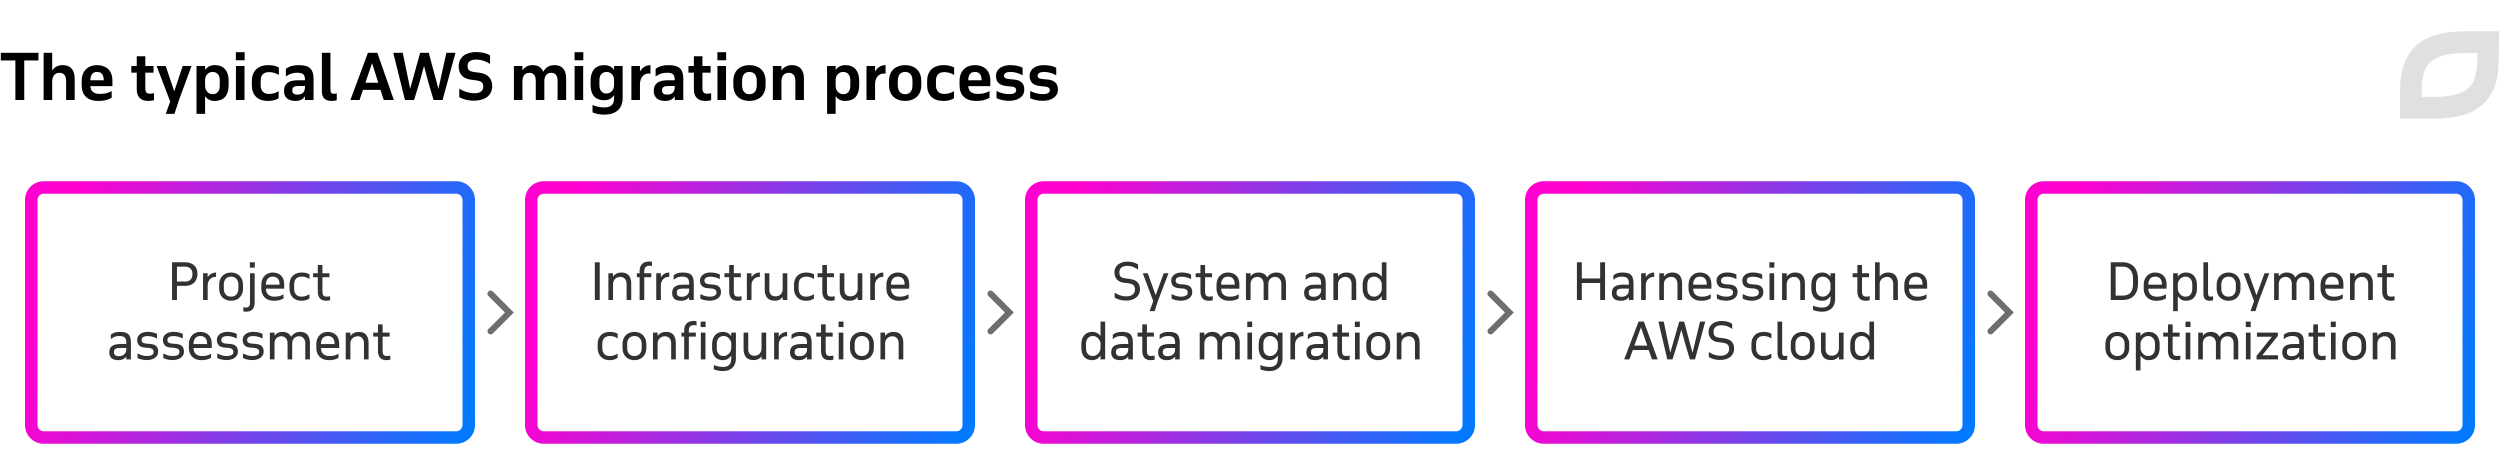 <svg width="800" height="150" viewBox="0 0 800 150" fill="none" xmlns="http://www.w3.org/2000/svg"><path d="M12.3 16.9H.26v2.44h4.66V32h2.84V19.34h4.54V16.9zM13.959 32h2.74v-5.9c0-1.84.92-2.8 2.34-2.8 1.3 0 2.12.82 2.12 2.68V32h2.74v-6.78c0-2.8-1.28-4.38-3.82-4.38-1.62 0-2.68.68-3.38 1.74V16.9h-2.74V32zm22.016-6.2c0-3.32-2.04-4.96-4.94-4.96-2.9 0-4.9 1.86-4.9 5.08v1.32c0 3.28 1.92 5.06 5.28 5.06 1.8 0 3-.26 4.32-1v-2.14c-1.48.78-2.56.88-3.88.88-1.74 0-2.82-.74-2.94-2.48h7.06V25.8zm-4.94-2.78c1.44 0 2.14.84 2.16 2.66h-4.28c.04-1.76.76-2.66 2.12-2.66zm10.987.24h1.74v5.34c0 2.36 1.26 3.7 3.66 3.7.62 0 1.4-.1 1.86-.22v-2.24c-.36.1-.86.14-1.26.14-1.06 0-1.52-.42-1.52-1.78v-4.94h2.62v-2.14h-2.62V18h-2.74v3.12h-1.74v2.14zm13.8 13.18l1.46-4.44 4-10.88h-2.82l-2.7 8.1-2.74-8.1h-2.9l4.34 11.38-1.42 3.94h2.78zm7.062 0h2.74V30.8c.66.9 1.62 1.5 3.04 1.5 2.86 0 4.5-1.68 4.5-4.98v-1.5c0-3.08-1.52-4.98-4.42-4.98-1.46 0-2.46.6-3.12 1.54v-1.26h-2.74v15.32zm5.12-13.42c1.44 0 2.32.92 2.32 2.7v1.7c0 1.78-.86 2.72-2.28 2.72s-2.42-1.2-2.42-2.72v-1.84c.04-1.58 1.12-2.56 2.38-2.56zM75.502 32h2.74V21.12h-2.74V32zm-.02-12.72h2.8V16.7h-2.8v2.58zm10.446 1.56c-3.54 0-5.34 2-5.34 5.08v1.32c0 3.2 1.84 5.06 5.2 5.06 1.42 0 2.56-.32 3.38-.86v-2.26c-1.12.66-2.12.88-3.12.88-1.62 0-2.64-.94-2.64-2.72v-1.5c0-1.88 1-2.76 2.66-2.76.96 0 2.04.22 3.16.9v-2.4c-1.06-.56-2.26-.74-3.3-.74zM100.338 32v-6.82c0-3.06-1.36-4.34-4.68-4.34-1.92 0-3.14.42-4.18 1.16v2.48c1.22-.9 2.28-1.2 3.68-1.2 2.08 0 2.42.78 2.44 2.4h-2.2c-3.04 0-4.52 1.06-4.52 3.44 0 1.96 1.28 3.18 3.64 3.18 1.42 0 2.42-.48 3.08-1.48V32h2.74zm-2.74-4.16c0 1.92-1.2 2.44-2.4 2.44-1.12 0-1.66-.44-1.66-1.3 0-1.1.5-1.46 2.2-1.46h1.86v.32zM103 29.1c0 2.22 1.02 3.2 3.12 3.2.56 0 1.22-.1 1.64-.24v-2.22c-.22.1-.58.16-.98.16-.84 0-1.04-.42-1.04-1.64V16.9H103v12.2zm9.127 2.9h2.92l1.1-3.24h5.62l1.04 3.24h3.22l-5.28-15.1h-3.02l-5.6 15.1zm6.94-11.8l1.98 6.28h-4.12l2.14-6.28zm26.68-3.3h-2.9l-2.56 11.52-3.08-11.52h-2.76l-3.2 11.52-2.36-11.52h-3.04l3.74 15.1h2.92l1.72-5.62 1.46-5.28 1.4 5.32 1.66 5.58h2.88l4.12-15.1zm1.215 14.2c1.46.8 3 1.12 4.68 1.12 3.18 0 5.86-1.4 5.86-4.66 0-2.52-1.48-3.96-4.18-4.3l-1.4-.18c-1.68-.22-2.3-.66-2.3-1.98 0-1.4.98-2.04 2.84-2.04 1.52 0 3.08.52 4.36 1.4v-2.72c-1.1-.76-2.86-1.08-4.5-1.08-2.98 0-5.54 1.42-5.54 4.56 0 2.46 1.32 3.92 3.82 4.26l1.5.2c1.84.22 2.54.66 2.54 2.04s-1.02 2.12-2.8 2.12c-1.74 0-3.42-.54-4.88-1.46v2.72zm17.485.9h2.74v-6.04c.04-1.74.84-2.66 2.22-2.66 1.3 0 2.04.82 2.04 2.68V32h2.74v-6.04c.04-1.74.84-2.66 2.22-2.66 1.3 0 2.02.82 2.02 2.68V32h2.74v-6.78c0-2.8-1.18-4.38-3.72-4.38-1.8 0-2.92.86-3.62 2.14-.52-1.38-1.62-2.14-3.38-2.14-1.58 0-2.58.66-3.26 1.68v-1.4h-2.74V32zm19.433 0h2.74V21.12h-2.74V32zm-.02-12.72h2.8V16.7h-2.8v2.58zm15.387 1.84h-2.74v1.24c-.66-.92-1.68-1.52-3.12-1.52-2.9 0-4.4 1.9-4.4 4.98v1.28c0 3.3 1.54 4.98 4.4 4.98 1.46 0 2.46-.66 3.12-1.66v.9c0 1.88-.78 3.06-3.08 3.06-1.18 0-2.6-.24-3.82-.78v2.36c1.02.4 2.14.72 3.78.72 3.72 0 5.86-1.94 5.86-5.28V21.12zm-5.12 1.9c1.2 0 2.22.88 2.38 2.32v1.86c0 1.52-.98 2.72-2.42 2.72-1.42 0-2.28-.94-2.28-2.72v-1.48c0-1.78.9-2.7 2.32-2.7zm7.918 8.98h2.74v-5.14c.06-2 1.16-3.34 2.8-3.34.2 0 .38.02.56.06v-2.74c-1.54 0-2.66.84-3.36 2.04v-1.76h-2.74V32zm16.613 0v-6.82c0-3.06-1.36-4.34-4.68-4.34-1.92 0-3.14.42-4.18 1.16v2.48c1.22-.9 2.28-1.2 3.68-1.2 2.08 0 2.42.78 2.44 2.4h-2.2c-3.04 0-4.52 1.06-4.52 3.44 0 1.96 1.28 3.18 3.64 3.18 1.42 0 2.42-.48 3.08-1.48V32h2.74zm-2.74-4.16c0 1.92-1.2 2.44-2.4 2.44-1.12 0-1.66-.44-1.66-1.3 0-1.1.5-1.46 2.2-1.46h1.86v.32zm4.385-4.58h1.74v5.34c0 2.36 1.26 3.7 3.66 3.7.62 0 1.4-.1 1.86-.22v-2.24c-.36.1-.86.14-1.26.14-1.06 0-1.52-.42-1.52-1.78v-4.94h2.62v-2.14h-2.62V18h-2.74v3.12h-1.74v2.14zm9.281 8.74h2.74V21.12h-2.74V32zm-.02-12.72h2.8V16.7h-2.8v2.58zm5.106 7.96c0 3.4 2.24 5.06 5.14 5.06 2.9 0 5.18-1.66 5.18-5.06v-1.32c0-3.42-2.28-5.08-5.18-5.08s-5.14 1.66-5.14 5.08v1.32zm2.8-1.34c0-1.96.88-2.88 2.34-2.88s2.36.92 2.36 2.88v1.34c0 1.96-.9 2.9-2.36 2.9s-2.34-.94-2.34-2.9V25.9zm9.848 6.1h2.74v-5.9c0-1.84.92-2.8 2.34-2.8 1.3 0 2.12.82 2.12 2.68V32h2.74v-6.78c0-2.8-1.28-4.38-3.82-4.38-1.62 0-2.68.68-3.38 1.74v-1.46h-2.74V32zm17.344 4.44h2.74V30.8c.66.9 1.62 1.5 3.04 1.5 2.86 0 4.5-1.68 4.5-4.98v-1.5c0-3.08-1.52-4.98-4.42-4.98-1.46 0-2.46.6-3.12 1.54v-1.26h-2.74v15.32zm5.12-13.42c1.44 0 2.32.92 2.32 2.7v1.7c0 1.78-.86 2.72-2.28 2.72s-2.42-1.2-2.42-2.72v-1.84c.04-1.58 1.12-2.56 2.38-2.56zm7.497 8.98h2.74v-5.14c.06-2 1.16-3.34 2.8-3.34.2 0 .38.02.56.06v-2.74c-1.54 0-2.66.84-3.36 2.04v-1.76h-2.74V32zm7.216-4.76c0 3.4 2.24 5.06 5.14 5.06 2.9 0 5.18-1.66 5.18-5.06v-1.32c0-3.42-2.28-5.08-5.18-5.08s-5.14 1.66-5.14 5.08v1.32zm2.8-1.34c0-1.96.88-2.88 2.34-2.88s2.36.92 2.36 2.88v1.34c0 1.96-.9 2.9-2.36 2.9s-2.34-.94-2.34-2.9V25.9zm14.727-5.06c-3.54 0-5.34 2-5.34 5.08v1.32c0 3.2 1.84 5.06 5.2 5.06 1.42 0 2.56-.32 3.38-.86v-2.26c-1.12.66-2.12.88-3.12.88-1.62 0-2.64-.94-2.64-2.72v-1.5c0-1.88 1-2.76 2.66-2.76.96 0 2.04.22 3.16.9v-2.4c-1.06-.56-2.26-.74-3.3-.74zm14.871 4.96c0-3.32-2.04-4.96-4.94-4.96-2.9 0-4.9 1.86-4.9 5.08v1.32c0 3.28 1.92 5.06 5.28 5.06 1.8 0 3-.26 4.32-1v-2.14c-1.48.78-2.56.88-3.88.88-1.74 0-2.82-.74-2.94-2.48h7.06V25.8zm-4.94-2.78c1.44 0 2.14.84 2.16 2.66h-4.28c.04-1.76.76-2.66 2.12-2.66zm6.94 8.4c1.04.54 2.76.84 4.02.84 2.28 0 4.86-.94 4.86-3.62 0-2.18-1.36-3.02-3.38-3.2l-1.34-.12c-1.04-.1-1.78-.28-1.78-1.1 0-.78.74-1.2 2.08-1.2 1.24 0 2.72.4 3.88 1.08v-2.42c-.92-.54-2.48-.84-3.98-.84-2.24 0-4.54 1.02-4.54 3.46 0 2.34 1.62 3.06 3.32 3.22l1.4.16c1.1.06 1.74.36 1.74 1.2 0 .86-.9 1.24-2.18 1.24-1.52 0-2.9-.4-4.1-1v2.3zm10.761 0c1.04.54 2.76.84 4.02.84 2.28 0 4.86-.94 4.86-3.62 0-2.18-1.36-3.02-3.38-3.2l-1.34-.12c-1.04-.1-1.78-.28-1.78-1.1 0-.78.74-1.2 2.08-1.2 1.24 0 2.72.4 3.88 1.08v-2.42c-.92-.54-2.48-.84-3.98-.84-2.24 0-4.54 1.02-4.54 3.46 0 2.34 1.62 3.06 3.32 3.22l1.4.16c1.1.06 1.74.36 1.74 1.2 0 .86-.9 1.24-2.18 1.24-1.52 0-2.9-.4-4.1-1v2.3z" fill="#000"/><path d="M789.033 10c-14.865 0-21.019 6.423-21.019 19.094l-.014 8.9 10.616.006c14.865 0 21.019-6.423 21.019-19.098l.042-8.902h-10.644zm-.02 6.965l3.716.022-.009 1.915c0 6.638-2.06 8.572-2.736 9.208-2.064 1.939-5.882 2.922-11.349 2.925l-3.71-.021.005-1.92c0-6.635 2.058-8.569 2.735-9.204 2.064-1.939 5.882-2.922 11.348-2.925z" fill="#E0E0E0"/><path d="M63.185 87.584c0 .565-.086 1.088-.256 1.568-.16.47-.406.875-.736 1.216a3.41 3.41 0 01-1.232.816c-.491.192-1.067.288-1.728.288h-2.608V96h-1.568V83.92h4.112c.682 0 1.274.101 1.776.304.512.192.933.453 1.264.784.33.33.576.72.736 1.168.16.448.24.917.24 1.408zm-6.56-2.256v4.768h2.528c.48 0 .874-.064 1.184-.192.309-.139.554-.32.736-.544.192-.224.32-.475.384-.752.074-.288.112-.581.112-.88 0-.821-.214-1.424-.64-1.808-.427-.395-1.078-.592-1.952-.592h-2.352zm8.348 2.112h1.488v1.28a3.7 3.7 0 011.104-1.088c.437-.277.96-.416 1.568-.416v1.424a.896.896 0 00-.176-.016.896.896 0 00-.176-.016c-.288 0-.57.07-.848.208-.278.128-.523.31-.736.544-.213.224-.39.496-.528.816a2.97 2.97 0 00-.208 1.024V96h-1.488v-8.56zm5.162 3.76c0-.65.096-1.221.288-1.712.203-.501.475-.917.816-1.248a3.464 3.464 0 011.216-.768c.459-.17.955-.256 1.488-.256.523 0 1.019.085 1.488.256.47.17.875.427 1.216.768.342.33.614.747.816 1.248.203.49.304 1.061.304 1.712v1.056c0 .65-.101 1.227-.304 1.728-.202.49-.474.907-.816 1.248-.341.33-.746.581-1.216.752-.469.17-.965.256-1.488.256-.533 0-1.029-.085-1.488-.256a3.581 3.581 0 01-1.216-.752 3.782 3.782 0 01-.816-1.248c-.192-.501-.288-1.077-.288-1.728V91.2zm1.488 1.136c0 .821.214 1.461.64 1.92.427.448.987.672 1.68.672.694 0 1.254-.224 1.68-.672.438-.459.656-1.099.656-1.92V91.12c0-.821-.218-1.456-.656-1.904-.426-.459-.986-.688-1.68-.688-.693 0-1.253.23-1.68.688-.426.448-.64 1.083-.64 1.904v1.216zm9.872 4.368c0 .95-.213 1.69-.64 2.224-.416.544-1.147.816-2.192.816a2.7 2.7 0 01-.464-.032 3.082 3.082 0 01-.336-.08v-1.36c.085.043.197.075.336.096.128.032.283.048.464.048.523 0 .875-.144 1.056-.432.192-.277.288-.736.288-1.376V87.44h1.488v9.264zM79.96 83.92h1.584v1.744H79.96V83.92zm10.973 8.448h-5.824c.01.821.256 1.456.736 1.904.49.437 1.12.656 1.888.656.266 0 .522-.005.768-.016a5.05 5.05 0 001.44-.336c.245-.107.506-.245.784-.416v1.328c-.47.277-.944.47-1.424.576-.47.117-1.04.176-1.712.176a4.788 4.788 0 01-1.584-.256 3.522 3.522 0 01-1.248-.752 3.657 3.657 0 01-.832-1.248c-.203-.501-.304-1.077-.304-1.728V91.2c0-.608.09-1.157.272-1.648.181-.49.432-.907.752-1.248.33-.352.714-.619 1.152-.8a3.698 3.698 0 011.472-.288c.522 0 1.008.08 1.456.24a3.082 3.082 0 011.936 1.888c.181.48.272 1.045.272 1.696v1.328zm-3.664-3.84c-.694 0-1.227.23-1.6.688-.374.448-.56 1.077-.56 1.888h4.336v-.144c0-.821-.192-1.43-.576-1.824-.374-.405-.907-.608-1.6-.608zm9.287-1.312c.96 0 1.787.192 2.48.576v1.536a4.214 4.214 0 00-2.496-.8c-.768 0-1.365.219-1.792.656-.416.427-.624 1.072-.624 1.936v1.216c0 .821.208 1.461.624 1.92.416.448.992.672 1.728.672.406 0 .811-.059 1.216-.176.406-.117.848-.325 1.328-.624v1.408a3.88 3.88 0 01-1.12.512 5.068 5.068 0 01-1.456.192c-.565 0-1.082-.09-1.552-.272a3.656 3.656 0 01-1.216-.8 3.687 3.687 0 01-.768-1.264 4.727 4.727 0 01-.272-1.648V91.2a5.2 5.2 0 01.224-1.552c.16-.49.4-.912.72-1.264.32-.363.726-.645 1.216-.848.502-.213 1.088-.32 1.76-.32zm3.616.224h1.52V84.8h1.488v2.64h2.24v1.264h-2.24v4.4c0 .64.091 1.104.272 1.392.192.277.555.416 1.088.416.16 0 .352-.01.576-.032a2.23 2.23 0 00.528-.096v1.296a4.445 4.445 0 01-1.216.16c-.981 0-1.685-.272-2.112-.816-.416-.555-.624-1.296-.624-2.224v-4.496h-1.52V87.44zM40.407 115v-.928a2.529 2.529 0 01-1.072.88c-.427.192-.923.288-1.488.288-.992 0-1.718-.213-2.176-.64-.459-.437-.688-1.045-.688-1.824 0-.96.304-1.648.912-2.064.618-.416 1.536-.624 2.752-.624h1.76v-.288a5.02 5.02 0 00-.08-.944 1.539 1.539 0 00-.32-.72c-.16-.203-.39-.352-.688-.448-.288-.107-.672-.16-1.152-.16-.566 0-1.05.08-1.456.24-.406.149-.822.416-1.248.8v-1.456c.17-.139.346-.261.528-.368a3.18 3.18 0 01.608-.272c.234-.085.496-.149.784-.192.298-.043.65-.064 1.056-.064.672 0 1.226.069 1.664.208.448.128.8.336 1.056.624.266.288.453.656.56 1.104.117.437.176.96.176 1.568V115h-1.488zm0-3.648h-1.84c-.395 0-.726.021-.992.064a1.757 1.757 0 00-.656.224.847.847 0 00-.352.416 2.034 2.034 0 00-.096.672c0 .832.517 1.248 1.552 1.248.266 0 .538-.032.816-.096.288-.075.544-.197.768-.368.234-.171.426-.389.576-.656.15-.277.224-.624.224-1.04v-.464zm3.597 1.744c.49.245.976.448 1.456.608.49.149 1.019.224 1.584.224.63 0 1.136-.101 1.52-.304.395-.203.592-.539.592-1.008 0-.459-.17-.784-.512-.976-.33-.203-.757-.315-1.28-.336l-.848-.064a5.067 5.067 0 01-.992-.16 2.507 2.507 0 01-.832-.4 2.176 2.176 0 01-.576-.752c-.15-.32-.224-.715-.224-1.184 0-.405.09-.763.272-1.072a2.46 2.46 0 01.72-.8 3.038 3.038 0 011.04-.496c.395-.117.8-.176 1.216-.176.661 0 1.248.059 1.76.176.523.117.97.277 1.344.48v1.488a5.642 5.642 0 00-1.536-.608 6.13 6.13 0 00-1.408-.192c-.63 0-1.12.107-1.472.32-.341.203-.512.523-.512.96 0 .235.053.427.16.576.107.139.245.251.416.336.17.075.363.133.576.176.213.032.427.053.64.064l.96.08c.363.032.699.096 1.008.192.31.085.576.224.8.416.235.192.416.443.544.752.128.299.192.667.192 1.104 0 .48-.112.891-.336 1.232a2.854 2.854 0 01-.864.848 3.887 3.887 0 01-1.168.464c-.427.107-.848.16-1.264.16a6.33 6.33 0 01-.752-.048 11.906 11.906 0 01-.816-.128 5.79 5.79 0 01-.768-.208 4.576 4.576 0 01-.64-.272v-1.472zm8.25 0c.49.245.976.448 1.456.608.49.149 1.019.224 1.584.224.63 0 1.136-.101 1.52-.304.395-.203.592-.539.592-1.008 0-.459-.17-.784-.512-.976-.33-.203-.757-.315-1.28-.336l-.848-.064a5.067 5.067 0 01-.992-.16 2.507 2.507 0 01-.832-.4 2.176 2.176 0 01-.576-.752c-.15-.32-.224-.715-.224-1.184 0-.405.09-.763.272-1.072a2.46 2.46 0 01.72-.8 3.038 3.038 0 011.04-.496c.395-.117.8-.176 1.216-.176.661 0 1.248.059 1.76.176.523.117.97.277 1.344.48v1.488a5.642 5.642 0 00-1.536-.608 6.13 6.13 0 00-1.408-.192c-.63 0-1.12.107-1.472.32-.341.203-.512.523-.512.96 0 .235.053.427.16.576.107.139.245.251.416.336.17.075.363.133.576.176.213.032.427.053.64.064l.96.08c.363.032.699.096 1.008.192.31.085.576.224.8.416.235.192.416.443.544.752.128.299.192.667.192 1.104 0 .48-.112.891-.336 1.232a2.854 2.854 0 01-.864.848 3.887 3.887 0 01-1.168.464c-.427.107-.848.16-1.264.16a6.33 6.33 0 01-.752-.048 11.906 11.906 0 01-.816-.128 5.79 5.79 0 01-.768-.208 4.576 4.576 0 01-.64-.272v-1.472zm15.498-1.728h-5.824c.01.821.256 1.456.736 1.904.49.437 1.12.656 1.888.656.267 0 .523-.005.768-.016a5.004 5.004 0 001.44-.336c.245-.107.507-.245.784-.416v1.328c-.47.277-.944.469-1.424.576-.47.117-1.04.176-1.712.176a4.78 4.78 0 01-1.584-.256 3.522 3.522 0 01-1.248-.752 3.653 3.653 0 01-.832-1.248c-.203-.501-.304-1.077-.304-1.728V110.2c0-.608.09-1.157.272-1.648a3.64 3.64 0 01.752-1.248c.33-.352.715-.619 1.152-.8a3.698 3.698 0 011.472-.288c.523 0 1.008.08 1.456.24a3.078 3.078 0 011.936 1.888c.181.48.272 1.045.272 1.696v1.328zm-3.664-3.84c-.693 0-1.227.229-1.6.688-.373.448-.56 1.077-.56 1.888h4.336v-.144c0-.821-.192-1.429-.576-1.824-.373-.405-.907-.608-1.6-.608zm5.432 5.568c.49.245.976.448 1.456.608.49.149 1.018.224 1.584.224.629 0 1.136-.101 1.52-.304.394-.203.592-.539.592-1.008 0-.459-.171-.784-.512-.976-.331-.203-.758-.315-1.28-.336l-.848-.064a5.067 5.067 0 01-.992-.16 2.507 2.507 0 01-.832-.4 2.176 2.176 0 01-.576-.752c-.15-.32-.224-.715-.224-1.184 0-.405.09-.763.272-1.072a2.46 2.46 0 01.72-.8 3.038 3.038 0 011.04-.496c.394-.117.8-.176 1.216-.176.66 0 1.248.059 1.76.176.522.117.97.277 1.344.48v1.488a5.642 5.642 0 00-1.536-.608 6.13 6.13 0 00-1.408-.192c-.63 0-1.12.107-1.472.32-.342.203-.512.523-.512.96 0 .235.053.427.16.576.106.139.245.251.416.336.17.075.362.133.576.176.213.032.426.053.64.064l.96.08c.362.032.698.096 1.008.192.309.085.576.224.8.416.234.192.416.443.544.752.128.299.192.667.192 1.104 0 .48-.112.891-.336 1.232a2.854 2.854 0 01-.864.848 3.887 3.887 0 01-1.168.464c-.427.107-.848.16-1.264.16a6.33 6.33 0 01-.752-.048 11.906 11.906 0 01-.816-.128 5.79 5.79 0 01-.768-.208 4.576 4.576 0 01-.64-.272v-1.472zm8.25 0c.49.245.976.448 1.456.608.49.149 1.018.224 1.584.224.629 0 1.136-.101 1.52-.304.394-.203.592-.539.592-1.008 0-.459-.171-.784-.512-.976-.331-.203-.758-.315-1.28-.336l-.848-.064a5.067 5.067 0 01-.992-.16 2.507 2.507 0 01-.832-.4 2.176 2.176 0 01-.576-.752c-.15-.32-.224-.715-.224-1.184 0-.405.09-.763.272-1.072a2.46 2.46 0 01.72-.8 3.038 3.038 0 011.04-.496c.394-.117.8-.176 1.216-.176.66 0 1.248.059 1.76.176.522.117.97.277 1.344.48v1.488a5.642 5.642 0 00-1.536-.608 6.13 6.13 0 00-1.408-.192c-.63 0-1.12.107-1.472.32-.342.203-.512.523-.512.96 0 .235.053.427.16.576.106.139.245.251.416.336.17.075.362.133.576.176.213.032.426.053.64.064l.96.08c.362.032.698.096 1.008.192.309.085.576.224.8.416.234.192.416.443.544.752.128.299.192.667.192 1.104 0 .48-.112.891-.336 1.232a2.854 2.854 0 01-.864.848 3.887 3.887 0 01-1.168.464c-.427.107-.848.16-1.264.16a6.33 6.33 0 01-.752-.048 11.906 11.906 0 01-.816-.128 5.79 5.79 0 01-.768-.208 4.576 4.576 0 01-.64-.272v-1.472zm8.586-6.656h1.488v1.008a3.179 3.179 0 011.024-.896c.416-.224.917-.336 1.504-.336.704 0 1.285.139 1.744.416a2.62 2.62 0 011.04 1.184 3.31 3.31 0 011.152-1.152c.48-.299 1.056-.448 1.728-.448 1.077 0 1.866.315 2.368.944.512.629.768 1.504.768 2.624V115h-1.488v-5.104c0-.405-.06-.752-.176-1.04a1.815 1.815 0 00-.448-.704 1.582 1.582 0 00-.64-.416 2.282 2.282 0 00-.752-.128c-.3 0-.582.053-.848.16a2.119 2.119 0 00-.688.464 2.117 2.117 0 00-.464.736c-.107.299-.16.64-.16 1.024V115H92.02v-5.104c0-.405-.06-.752-.176-1.04a1.815 1.815 0 00-.448-.704 1.582 1.582 0 00-.64-.416 2.282 2.282 0 00-.752-.128c-.288 0-.566.053-.832.16-.256.096-.48.24-.672.432a2.15 2.15 0 00-.464.72 2.648 2.648 0 00-.192.96V115h-1.488v-8.56zm22.177 4.928h-5.824c.011.821.256 1.456.736 1.904.491.437 1.12.656 1.888.656.267 0 .523-.005.768-.016a4.98 4.98 0 001.44-.336c.246-.107.507-.245.784-.416v1.328a4.89 4.89 0 01-1.424.576c-.469.117-1.04.176-1.712.176a4.783 4.783 0 01-1.584-.256 3.522 3.522 0 01-1.248-.752 3.657 3.657 0 01-.832-1.248c-.202-.501-.304-1.077-.304-1.728V110.2c0-.608.091-1.157.272-1.648.182-.491.432-.907.752-1.248a3.301 3.301 0 011.152-.8 3.699 3.699 0 011.472-.288c.523 0 1.008.08 1.456.24.448.149.838.384 1.168.704.331.309.587.704.768 1.184.182.48.272 1.045.272 1.696v1.328zm-3.664-3.84c-.693 0-1.226.229-1.6.688-.373.448-.56 1.077-.56 1.888h4.336v-.144c0-.821-.192-1.429-.576-1.824-.373-.405-.906-.608-1.6-.608zm5.768-1.088h1.488v1.072c.299-.405.667-.72 1.104-.944.448-.235.976-.352 1.584-.352 1.077 0 1.867.315 2.368.944.512.629.768 1.504.768 2.624V115h-1.488v-5.104c0-.405-.059-.752-.176-1.04a1.818 1.818 0 00-.448-.704 1.582 1.582 0 00-.64-.416 2.28 2.28 0 00-.752-.128c-.288 0-.571.053-.848.16a2.13 2.13 0 00-.736.432 2.302 2.302 0 00-.528.72 2.446 2.446 0 00-.208.96V115h-1.488v-8.56zm8.792 0h1.52v-2.64h1.488v2.64h2.24v1.264h-2.24v4.4c0 .64.09 1.104.272 1.392.192.277.554.416 1.088.416.16 0 .352-.011.576-.032.234-.021.41-.053.528-.096v1.296a4.445 4.445 0 01-1.216.16c-.982 0-1.686-.272-2.112-.816-.416-.555-.624-1.296-.624-2.224v-4.496h-1.52v-1.264z" fill="#323232"/><path d="M14 62h132v-4H14v4zm134 2v72h4V64h-4zm-2 74H14v4h132v-4zm-134-2V64H8v72h4zm2 2a2 2 0 01-2-2H8a6 6 0 006 6v-4zm134-2a2 2 0 01-2 2v4a6 6 0 006-6h-4zm-2-74a2 2 0 012 2h4a6 6 0 00-6-6v4zM14 58a6 6 0 00-6 6h4a2 2 0 012-2v-4z" fill="url(#a3ca568ee9518c6f1c1eed02cae7dfbb)"/><path d="M191.914 96h-1.568V83.92h1.568V96zm2.77-8.56h1.488v1.072c.298-.405.666-.72 1.104-.944.448-.235.976-.352 1.584-.352 1.077 0 1.866.315 2.368.944.512.63.768 1.504.768 2.624V96h-1.488v-5.104c0-.405-.059-.752-.176-1.04a1.82 1.82 0 00-.448-.704 1.592 1.592 0 00-.64-.416 2.278 2.278 0 00-.752-.128c-.288 0-.571.053-.848.16a2.12 2.12 0 00-.736.432c-.214.192-.39.432-.528.72a2.431 2.431 0 00-.208.96V96h-1.488v-8.56zm9.112 0h.88v-.704c0-.95.261-1.69.784-2.224.522-.544 1.312-.816 2.368-.816.192 0 .346.01.464.032.117.021.229.048.336.08v1.36a1.164 1.164 0 00-.336-.096 1.94 1.94 0 00-.464-.048c-.523 0-.934.144-1.232.432-.288.277-.432.736-.432 1.376v.608h2.24v1.264h-2.24V96h-1.488v-7.296h-.88V87.44zm6.2 0h1.488v1.28c.299-.448.667-.81 1.104-1.088.438-.277.96-.416 1.568-.416v1.424a.894.894 0 00-.176-.016.894.894 0 00-.176-.016c-.288 0-.57.07-.848.208-.277.128-.522.31-.736.544a2.774 2.774 0 00-.528.816c-.128.32-.197.661-.208 1.024V96h-1.488v-8.56zm10.52 8.56v-.928a2.532 2.532 0 01-1.072.88c-.427.192-.923.288-1.488.288-.992 0-1.717-.213-2.176-.64-.459-.437-.688-1.045-.688-1.824 0-.96.304-1.648.912-2.064.619-.416 1.536-.624 2.752-.624h1.76V90.8c0-.352-.027-.667-.08-.944a1.536 1.536 0 00-.32-.72c-.16-.203-.389-.352-.688-.448-.288-.107-.672-.16-1.152-.16-.565 0-1.051.08-1.456.24-.405.15-.821.416-1.248.8v-1.456c.171-.139.347-.261.528-.368.181-.107.384-.197.608-.272.235-.085.496-.15.784-.192a7.577 7.577 0 011.056-.064c.672 0 1.227.07 1.664.208.448.128.8.336 1.056.624.267.288.453.656.56 1.104.117.437.176.96.176 1.568V96h-1.488zm0-3.648h-1.84a6.43 6.43 0 00-.992.064 1.756 1.756 0 00-.656.224.847.847 0 00-.352.416 2.036 2.036 0 00-.096.672c0 .832.517 1.248 1.552 1.248.267 0 .539-.032.816-.096.288-.075.544-.197.768-.368.235-.17.427-.39.576-.656.149-.277.224-.624.224-1.04v-.464zm3.597 1.744c.491.245.976.448 1.456.608a5.42 5.42 0 001.584.224c.63 0 1.136-.101 1.52-.304.395-.203.592-.539.592-1.008 0-.459-.17-.784-.512-.976-.33-.203-.757-.315-1.28-.336l-.848-.064a5.071 5.071 0 01-.992-.16 2.517 2.517 0 01-.832-.4 2.19 2.19 0 01-.576-.752c-.149-.32-.224-.715-.224-1.184 0-.405.091-.763.272-1.072a2.48 2.48 0 01.72-.8c.299-.224.646-.39 1.04-.496.395-.117.8-.176 1.216-.176a7.92 7.92 0 011.76.176c.523.117.971.277 1.344.48v1.488a5.633 5.633 0 00-1.536-.608 6.124 6.124 0 00-1.408-.192c-.629 0-1.12.107-1.472.32-.341.203-.512.523-.512.96 0 .235.054.427.16.576.107.139.246.25.416.336.171.075.363.133.576.176.214.032.427.053.64.064l.96.08c.363.032.699.096 1.008.192.31.085.576.224.8.416.235.192.416.443.544.752.128.299.192.667.192 1.104 0 .48-.112.89-.336 1.232a2.85 2.85 0 01-.864.848 3.876 3.876 0 01-1.168.464c-.426.107-.848.16-1.264.16-.234 0-.485-.016-.752-.048a11.856 11.856 0 01-.816-.128 5.85 5.85 0 01-.768-.208 4.665 4.665 0 01-.64-.272v-1.472zm7.706-6.656h1.52V84.8h1.488v2.64h2.24v1.264h-2.24v4.4c0 .64.091 1.104.272 1.392.192.277.555.416 1.088.416.16 0 .352-.01.576-.032a2.23 2.23 0 00.528-.096v1.296a4.436 4.436 0 01-1.216.16c-.981 0-1.685-.272-2.112-.816-.416-.555-.624-1.296-.624-2.224v-4.496h-1.52V87.44zm7.177 0h1.488v1.28c.299-.448.667-.81 1.104-1.088.438-.277.96-.416 1.568-.416v1.424a.894.894 0 00-.176-.016.894.894 0 00-.176-.016c-.288 0-.57.07-.848.208-.277.128-.522.31-.736.544a2.774 2.774 0 00-.528.816c-.128.32-.197.661-.208 1.024V96h-1.488v-8.56zM251.945 96h-1.488v-.992a3.12 3.12 0 01-1.04.896c-.405.213-.896.32-1.472.32-1.088 0-1.899-.31-2.432-.928-.533-.63-.8-1.51-.8-2.64V87.44h1.488v5.264c0 .405.053.747.16 1.024.117.267.267.485.448.656.192.16.411.277.656.352.245.064.496.096.752.096.299 0 .581-.053.848-.16a2.17 2.17 0 00.72-.448c.203-.203.363-.453.48-.752.128-.299.192-.64.192-1.024V87.44h1.488V96zm6.056-8.784c.96 0 1.786.192 2.48.576v1.536a4.218 4.218 0 00-1.264-.624 4.414 4.414 0 00-1.232-.176c-.768 0-1.366.219-1.792.656-.416.427-.624 1.072-.624 1.936v1.216c0 .821.208 1.461.624 1.92.416.448.992.672 1.728.672.405 0 .81-.059 1.216-.176.405-.117.848-.325 1.328-.624v1.408c-.31.213-.683.384-1.12.512a5.07 5.07 0 01-1.456.192 4.27 4.27 0 01-1.552-.272 3.646 3.646 0 01-1.216-.8 3.678 3.678 0 01-.768-1.264 4.711 4.711 0 01-.272-1.648V91.2c0-.555.074-1.072.224-1.552.16-.49.4-.912.72-1.264a3.24 3.24 0 011.216-.848c.501-.213 1.088-.32 1.76-.32zm3.615.224h1.52V84.8h1.488v2.64h2.24v1.264h-2.24v4.4c0 .64.091 1.104.272 1.392.192.277.555.416 1.088.416.16 0 .352-.01.576-.032a2.23 2.23 0 00.528-.096v1.296a4.436 4.436 0 01-1.216.16c-.981 0-1.685-.272-2.112-.816-.416-.555-.624-1.296-.624-2.224v-4.496h-1.52V87.44zM275.945 96h-1.488v-.992a3.12 3.12 0 01-1.04.896c-.405.213-.896.32-1.472.32-1.088 0-1.899-.31-2.432-.928-.533-.63-.8-1.51-.8-2.64V87.44h1.488v5.264c0 .405.053.747.16 1.024.117.267.267.485.448.656.192.16.411.277.656.352.245.064.496.096.752.096.299 0 .581-.053.848-.16a2.17 2.17 0 00.72-.448c.203-.203.363-.453.48-.752.128-.299.192-.64.192-1.024V87.44h1.488V96zm2.536-8.56h1.488v1.28c.298-.448.666-.81 1.104-1.088.437-.277.96-.416 1.568-.416v1.424a.901.901 0 00-.176-.016.901.901 0 00-.176-.016c-.288 0-.571.07-.848.208-.278.128-.523.31-.736.544-.214.224-.39.496-.528.816-.128.32-.198.661-.208 1.024V96h-1.488v-8.56zm12.474 4.928h-5.824c.011.821.256 1.456.736 1.904.491.437 1.12.656 1.888.656.267 0 .523-.005.768-.016a5.018 5.018 0 001.44-.336c.245-.107.507-.245.784-.416v1.328c-.469.277-.944.47-1.424.576-.469.117-1.04.176-1.712.176a4.791 4.791 0 01-1.584-.256 3.522 3.522 0 01-1.248-.752 3.663 3.663 0 01-.832-1.248c-.203-.501-.304-1.077-.304-1.728V91.2c0-.608.091-1.157.272-1.648.181-.49.432-.907.752-1.248a3.305 3.305 0 011.152-.8 3.699 3.699 0 011.472-.288c.523 0 1.008.08 1.456.24.448.15.837.384 1.168.704.331.31.587.704.768 1.184.181.48.272 1.045.272 1.696v1.328zm-3.664-3.84c-.693 0-1.227.23-1.6.688-.373.448-.56 1.077-.56 1.888h4.336v-.144c0-.821-.192-1.43-.576-1.824-.373-.405-.907-.608-1.6-.608zm-92.119 17.688c.96 0 1.787.192 2.48.576v1.536a4.192 4.192 0 00-2.496-.8c-.768 0-1.365.219-1.792.656-.416.427-.624 1.072-.624 1.936v1.216c0 .821.208 1.461.624 1.92.416.448.992.672 1.728.672.406 0 .811-.059 1.216-.176.406-.117.848-.325 1.328-.624v1.408a3.876 3.876 0 01-1.12.512 5.065 5.065 0 01-1.456.192 4.284 4.284 0 01-1.552-.272 3.671 3.671 0 01-1.216-.8 3.706 3.706 0 01-.768-1.264 4.736 4.736 0 01-.272-1.648V110.2c0-.555.075-1.072.224-1.552.16-.491.4-.912.72-1.264.32-.363.726-.645 1.216-.848.502-.213 1.088-.32 1.76-.32zm4.034 3.984c0-.651.096-1.221.288-1.712.202-.501.474-.917.816-1.248a3.47 3.47 0 011.216-.768 4.22 4.22 0 011.488-.256c.522 0 1.018.085 1.488.256.469.171.874.427 1.216.768.341.331.613.747.816 1.248.202.491.304 1.061.304 1.712v1.056c0 .651-.102 1.227-.304 1.728a3.786 3.786 0 01-.816 1.248 3.396 3.396 0 01-1.216.752c-.47.171-.966.256-1.488.256a4.22 4.22 0 01-1.488-.256 3.578 3.578 0 01-1.216-.752 3.754 3.754 0 01-.816-1.248c-.192-.501-.288-1.077-.288-1.728V110.2zm1.488 1.136c0 .821.213 1.461.64 1.92.426.448.986.672 1.68.672.693 0 1.253-.224 1.68-.672.437-.459.656-1.099.656-1.92v-1.216c0-.821-.219-1.456-.656-1.904-.427-.459-.987-.688-1.68-.688-.694 0-1.254.229-1.68.688-.427.448-.64 1.083-.64 1.904v1.216zm8.255-4.896h1.488v1.072c.299-.405.667-.72 1.104-.944.448-.235.976-.352 1.584-.352 1.078 0 1.867.315 2.368.944.512.629.768 1.504.768 2.624V115h-1.488v-5.104c0-.405-.058-.752-.176-1.04a1.807 1.807 0 00-.448-.704 1.575 1.575 0 00-.64-.416 2.28 2.28 0 00-.752-.128c-.288 0-.57.053-.848.16-.277.096-.522.24-.736.432a2.302 2.302 0 00-.528.72 2.446 2.446 0 00-.208.96V115h-1.488v-8.56zm9.112 0h.88v-.704c0-.949.262-1.691.784-2.224.523-.544 1.312-.816 2.368-.816.192 0 .347.011.464.032.118.021.23.048.336.08v1.36a1.127 1.127 0 00-.336-.096 1.934 1.934 0 00-.464-.048c-.522 0-.933.144-1.232.432-.288.277-.432.736-.432 1.376v.608h2.24v1.264h-2.24V115h-1.488v-7.296h-.88v-1.264zm6.201 0h1.488V115h-1.488v-8.56zm-.048-3.52h1.584v1.744h-1.584v-1.744zm11.279 11.776c0 .565-.085 1.093-.256 1.584-.17.491-.426.917-.768 1.28a3.358 3.358 0 01-1.312.864c-.522.213-1.141.32-1.856.32a7.266 7.266 0 01-1.52-.16 7.62 7.62 0 01-1.36-.384v-1.392c.491.213.998.368 1.52.464.534.096.998.144 1.392.144.523 0 .955-.069 1.296-.208.342-.139.614-.331.816-.576.203-.245.347-.544.432-.896a4.65 4.65 0 00.128-1.136v-.864c-.288.437-.645.8-1.072 1.088-.426.277-.949.416-1.568.416-1.141 0-2.01-.357-2.608-1.072-.586-.725-.88-1.696-.88-2.912V110.2c0-.565.07-1.088.208-1.568.15-.491.368-.912.656-1.264a3.102 3.102 0 011.104-.848c.438-.203.944-.304 1.52-.304.608 0 1.126.123 1.552.368.438.245.8.571 1.088.976v-1.12h1.488v8.256zm-3.888-7.168c-.693 0-1.242.229-1.648.688-.394.448-.592 1.083-.592 1.904v1.216c0 .821.192 1.461.576 1.92.395.448.939.672 1.632.672.342 0 .656-.075.944-.224.299-.149.555-.347.768-.592.224-.245.4-.523.528-.832.128-.309.192-.624.192-.944V109.8a2.42 2.42 0 00-.288-.88 2.419 2.419 0 00-.544-.72 2.287 2.287 0 00-.736-.496 2.048 2.048 0 00-.832-.176zM245.179 115h-1.488v-.992a3.123 3.123 0 01-1.04.896c-.405.213-.896.32-1.472.32-1.088 0-1.898-.309-2.432-.928-.533-.629-.8-1.509-.8-2.64v-5.216h1.488v5.264c0 .405.054.747.16 1.024.118.267.267.485.448.656.192.16.411.277.656.352.246.064.496.096.752.096.299 0 .582-.053.848-.16.278-.107.518-.256.72-.448.203-.203.363-.453.48-.752a2.58 2.58 0 00.192-1.024v-5.008h1.488V115zm2.536-8.56h1.488v1.28a3.703 3.703 0 011.104-1.088c.437-.277.96-.416 1.568-.416v1.424a.872.872 0 00-.176-.016.872.872 0 00-.176-.016c-.288 0-.571.069-.848.208a2.273 2.273 0 00-.736.544 2.774 2.774 0 00-.528.816c-.128.32-.197.661-.208 1.024v4.8h-1.488v-8.56zm10.52 8.56v-.928a2.53 2.53 0 01-1.072.88c-.427.192-.923.288-1.488.288-.992 0-1.717-.213-2.176-.64-.459-.437-.688-1.045-.688-1.824 0-.96.304-1.648.912-2.064.619-.416 1.536-.624 2.752-.624h1.76v-.288c0-.352-.027-.667-.08-.944a1.536 1.536 0 00-.32-.72c-.16-.203-.389-.352-.688-.448-.288-.107-.672-.16-1.152-.16-.565 0-1.051.08-1.456.24-.405.149-.821.416-1.248.8v-1.456c.171-.139.347-.261.528-.368.181-.107.384-.197.608-.272a4.07 4.07 0 01.784-.192 7.531 7.531 0 011.056-.064c.672 0 1.227.069 1.664.208.448.128.8.336 1.056.624.267.288.453.656.56 1.104.117.437.176.96.176 1.568V115h-1.488zm0-3.648h-1.84c-.395 0-.725.021-.992.064a1.756 1.756 0 00-.656.224.849.849 0 00-.352.416 2.034 2.034 0 00-.096.672c0 .832.517 1.248 1.552 1.248.267 0 .539-.032.816-.096.288-.075.544-.197.768-.368.235-.171.427-.389.576-.656.149-.277.224-.624.224-1.04v-.464zm2.975-4.912h1.52v-2.64h1.488v2.64h2.24v1.264h-2.24v4.4c0 .64.091 1.104.272 1.392.192.277.555.416 1.088.416.16 0 .352-.011.576-.032.235-.021.411-.053.528-.096v1.296a4.445 4.445 0 01-1.216.16c-.981 0-1.685-.272-2.112-.816-.416-.555-.624-1.296-.624-2.224v-4.496h-1.52v-1.264zm7.177 0h1.488V115h-1.488v-8.56zm-.048-3.52h1.584v1.744h-1.584v-1.744zm3.663 7.28c0-.651.096-1.221.288-1.712a3.59 3.59 0 01.816-1.248 3.48 3.48 0 011.216-.768 4.229 4.229 0 011.488-.256 4.31 4.31 0 011.488.256c.47.171.875.427 1.216.768.342.331.614.747.816 1.248.203.491.304 1.061.304 1.712v1.056c0 .651-.101 1.227-.304 1.728a3.754 3.754 0 01-.816 1.248 3.379 3.379 0 01-1.216.752 4.31 4.31 0 01-1.488.256 4.229 4.229 0 01-1.488-.256 3.588 3.588 0 01-1.216-.752 3.786 3.786 0 01-.816-1.248c-.192-.501-.288-1.077-.288-1.728V110.2zm1.488 1.136c0 .821.214 1.461.64 1.92.427.448.987.672 1.68.672.694 0 1.254-.224 1.68-.672.438-.459.656-1.099.656-1.92v-1.216c0-.821-.218-1.456-.656-1.904-.426-.459-.986-.688-1.68-.688-.693 0-1.253.229-1.68.688-.426.448-.64 1.083-.64 1.904v1.216zm8.256-4.896h1.488v1.072c.299-.405.667-.72 1.104-.944.448-.235.976-.352 1.584-.352 1.078 0 1.867.315 2.368.944.512.629.768 1.504.768 2.624V115h-1.488v-5.104c0-.405-.058-.752-.176-1.04a1.807 1.807 0 00-.448-.704 1.575 1.575 0 00-.64-.416 2.28 2.28 0 00-.752-.128c-.288 0-.57.053-.848.16-.277.096-.522.24-.736.432a2.302 2.302 0 00-.528.72 2.446 2.446 0 00-.208.96V115h-1.488v-8.56z" fill="#323232"/><path d="M174 62h132v-4H174v4zm134 2v72h4V64h-4zm-2 74H174v4h132v-4zm-134-2V64h-4v72h4zm2 2a2 2 0 01-2-2h-4a6 6 0 006 6v-4zm134-2a2 2 0 01-2 2v4a6 6 0 006-6h-4zm-2-74a2 2 0 012 2h4a6 6 0 00-6-6v4zm-132-4a6 6 0 00-6 6h4a2 2 0 012-2v-4z" fill="url(#9560182a1d29fc88c876944fbeef52ca)"/><path d="M356.693 93.632a9.034 9.034 0 001.76.88 6.15 6.15 0 002.016.32c.843 0 1.504-.197 1.984-.592.491-.395.736-.917.736-1.568 0-.352-.048-.645-.144-.88a1.3 1.3 0 00-.432-.608c-.203-.16-.469-.283-.8-.368a7.348 7.348 0 00-1.216-.224l-.8-.096a4.929 4.929 0 01-1.312-.32 3.254 3.254 0 01-.992-.672 3.009 3.009 0 01-.64-1.008 3.786 3.786 0 01-.224-1.344c0-.544.107-1.03.32-1.456.213-.427.507-.784.88-1.072a3.987 3.987 0 011.312-.656c.501-.16 1.04-.24 1.616-.24.768 0 1.419.08 1.952.24.533.16 1.024.39 1.472.688v1.616a7.816 7.816 0 00-1.6-.864 4.823 4.823 0 00-1.776-.32c-.843 0-1.488.176-1.936.528-.437.341-.656.864-.656 1.568 0 .341.037.624.112.848.075.224.197.41.368.56.181.139.421.25.72.336a7.32 7.32 0 001.12.208l.8.096c.501.064.96.165 1.376.304.427.139.795.341 1.104.608.309.256.549.581.72.976.171.395.256.875.256 1.44 0 .587-.117 1.11-.352 1.568a3.234 3.234 0 01-.944 1.136 4.338 4.338 0 01-1.408.688 6.452 6.452 0 01-1.744.224 7.652 7.652 0 01-1.92-.224 7.767 7.767 0 01-1.728-.704v-1.616zm11.193 5.92l1.152-3.2-3.36-8.912h1.616l2.512 7.04 2.576-7.04h1.536L370.654 96h-.016l-1.152 3.552h-1.6zm7.024-5.456c.491.245.976.448 1.456.608a5.42 5.42 0 001.584.224c.63 0 1.136-.101 1.52-.304.395-.203.592-.539.592-1.008 0-.459-.17-.784-.512-.976-.33-.203-.757-.315-1.28-.336l-.848-.064a5.071 5.071 0 01-.992-.16 2.517 2.517 0 01-.832-.4 2.19 2.19 0 01-.576-.752c-.149-.32-.224-.715-.224-1.184 0-.405.091-.763.272-1.072a2.48 2.48 0 01.72-.8c.299-.224.646-.39 1.04-.496.395-.117.8-.176 1.216-.176a7.92 7.92 0 011.76.176c.523.117.971.277 1.344.48v1.488a5.633 5.633 0 00-1.536-.608 6.124 6.124 0 00-1.408-.192c-.629 0-1.12.107-1.472.32-.341.203-.512.523-.512.96 0 .235.054.427.16.576.107.139.246.25.416.336.171.075.363.133.576.176.214.032.427.053.64.064l.96.08c.363.032.699.096 1.008.192.31.085.576.224.8.416.235.192.416.443.544.752.128.299.192.667.192 1.104 0 .48-.112.89-.336 1.232a2.85 2.85 0 01-.864.848 3.876 3.876 0 01-1.168.464c-.426.107-.848.16-1.264.16-.234 0-.485-.016-.752-.048a11.856 11.856 0 01-.816-.128 5.85 5.85 0 01-.768-.208 4.665 4.665 0 01-.64-.272v-1.472zm7.706-6.656h1.52V84.8h1.488v2.64h2.24v1.264h-2.24v4.4c0 .64.091 1.104.272 1.392.192.277.555.416 1.088.416.16 0 .352-.01.576-.032a2.23 2.23 0 00.528-.096v1.296a4.436 4.436 0 01-1.216.16c-.981 0-1.685-.272-2.112-.816-.416-.555-.624-1.296-.624-2.224v-4.496h-1.52V87.44zm13.98 4.928h-5.824c.01.821.256 1.456.736 1.904.49.437 1.12.656 1.888.656.266 0 .522-.005.768-.016a5.098 5.098 0 001.44-.336c.245-.107.506-.245.784-.416v1.328c-.47.277-.944.47-1.424.576-.47.117-1.04.176-1.712.176a4.782 4.782 0 01-1.584-.256 3.522 3.522 0 01-1.248-.752 3.648 3.648 0 01-.832-1.248c-.203-.501-.304-1.077-.304-1.728V91.2c0-.608.09-1.157.272-1.648.181-.49.432-.907.752-1.248.33-.352.714-.619 1.152-.8a3.696 3.696 0 011.472-.288c.522 0 1.008.08 1.456.24a3.096 3.096 0 011.936 1.888c.181.48.272 1.045.272 1.696v1.328zm-3.664-3.84c-.694 0-1.227.23-1.6.688-.374.448-.56 1.077-.56 1.888h4.336v-.144c0-.821-.192-1.43-.576-1.824-.374-.405-.907-.608-1.6-.608zm5.767-1.088h1.488v1.008a3.186 3.186 0 011.024-.896c.416-.224.918-.336 1.504-.336.704 0 1.286.139 1.744.416.459.277.806.672 1.04 1.184a3.31 3.31 0 011.152-1.152c.48-.299 1.056-.448 1.728-.448 1.078 0 1.867.315 2.368.944.512.63.768 1.504.768 2.624V96h-1.488v-5.104c0-.405-.058-.752-.176-1.04a1.81 1.81 0 00-.448-.704 1.579 1.579 0 00-.64-.416 2.273 2.273 0 00-.752-.128c-.298 0-.581.053-.848.16a2.122 2.122 0 00-.688.464 2.13 2.13 0 00-.464.736c-.106.299-.16.64-.16 1.024V96h-1.488v-5.104c0-.405-.058-.752-.176-1.04a1.81 1.81 0 00-.448-.704 1.579 1.579 0 00-.64-.416 2.273 2.273 0 00-1.584.032c-.256.096-.48.24-.672.432a2.16 2.16 0 00-.464.72 2.664 2.664 0 00-.192.96V96h-1.488v-8.56zM422.75 96v-.928a2.526 2.526 0 01-1.072.88c-.426.192-.922.288-1.488.288-.992 0-1.717-.213-2.176-.64-.458-.437-.688-1.045-.688-1.824 0-.96.304-1.648.912-2.064.619-.416 1.536-.624 2.752-.624h1.76V90.8c0-.352-.026-.667-.08-.944a1.536 1.536 0 00-.32-.72c-.16-.203-.389-.352-.688-.448-.288-.107-.672-.16-1.152-.16-.565 0-1.05.08-1.456.24-.405.15-.821.416-1.248.8v-1.456c.171-.139.347-.261.528-.368.182-.107.384-.197.608-.272.235-.085.496-.15.784-.192a7.577 7.577 0 011.056-.064c.672 0 1.227.07 1.664.208.448.128.8.336 1.056.624.267.288.454.656.56 1.104.118.437.176.96.176 1.568V96h-1.488zm0-3.648h-1.84c-.394 0-.725.021-.992.064a1.762 1.762 0 00-.656.224.847.847 0 00-.352.416 2.036 2.036 0 00-.096.672c0 .832.518 1.248 1.552 1.248.267 0 .539-.032.816-.096.288-.075.544-.197.768-.368.235-.17.427-.39.576-.656.15-.277.224-.624.224-1.04v-.464zm3.934-4.912h1.488v1.072c.298-.405.666-.72 1.104-.944.448-.235.976-.352 1.584-.352 1.077 0 1.866.315 2.368.944.512.63.768 1.504.768 2.624V96h-1.488v-5.104c0-.405-.059-.752-.176-1.04a1.82 1.82 0 00-.448-.704 1.592 1.592 0 00-.64-.416 2.278 2.278 0 00-.752-.128c-.288 0-.571.053-.848.16a2.12 2.12 0 00-.736.432c-.214.192-.39.432-.528.72a2.431 2.431 0 00-.208.96V96h-1.488v-8.56zm15.493-3.52h1.488V96h-1.488v-1.264c-.288.437-.645.8-1.072 1.088-.426.277-.949.416-1.568.416-1.141 0-2.01-.357-2.608-1.072-.586-.725-.88-1.696-.88-2.912V91.2c0-.565.07-1.088.208-1.568.15-.49.368-.912.656-1.264a3.102 3.102 0 011.104-.848c.438-.203.944-.304 1.52-.304.608 0 1.126.123 1.552.368.438.245.8.57 1.088.976v-4.64zm-2.4 4.608c-.693 0-1.242.23-1.648.688-.394.448-.592 1.083-.592 1.904v1.216c0 .821.192 1.461.576 1.92.395.448.939.672 1.632.672.331 0 .64-.07.928-.208.299-.15.555-.341.768-.576.214-.235.384-.501.512-.8.139-.299.214-.603.224-.912V90.8a2.419 2.419 0 00-.288-.88 2.41 2.41 0 00-.544-.72 2.287 2.287 0 00-.736-.496 2.043 2.043 0 00-.832-.176zm-87.615 14.392h1.488V115h-1.488v-1.264c-.288.437-.646.8-1.072 1.088-.427.277-.95.416-1.568.416-1.142 0-2.011-.357-2.608-1.072-.587-.725-.88-1.696-.88-2.912V110.2c0-.565.069-1.088.208-1.568.149-.491.368-.912.656-1.264a3.084 3.084 0 011.104-.848c.437-.203.944-.304 1.52-.304.608 0 1.125.123 1.552.368.437.245.8.571 1.088.976v-4.64zm-2.4 4.608c-.694 0-1.243.229-1.648.688-.395.448-.592 1.083-.592 1.904v1.216c0 .821.192 1.461.576 1.92.394.448.938.672 1.632.672.33 0 .64-.069.928-.208a2.6 2.6 0 00.768-.576c.213-.235.384-.501.512-.8.138-.299.213-.603.224-.912V109.8a2.46 2.46 0 00-.288-.88 2.435 2.435 0 00-.544-.72 2.308 2.308 0 00-.736-.496 2.051 2.051 0 00-.832-.176zm11.27 7.472v-.928a2.536 2.536 0 01-1.072.88c-.427.192-.923.288-1.488.288-.992 0-1.718-.213-2.176-.64-.459-.437-.688-1.045-.688-1.824 0-.96.304-1.648.912-2.064.618-.416 1.536-.624 2.752-.624h1.76v-.288c0-.352-.027-.667-.08-.944a1.546 1.546 0 00-.32-.72c-.16-.203-.39-.352-.688-.448-.288-.107-.672-.16-1.152-.16-.566 0-1.051.08-1.456.24-.406.149-.822.416-1.248.8v-1.456c.17-.139.346-.261.528-.368.181-.107.384-.197.608-.272.234-.085.496-.149.784-.192.298-.043.65-.064 1.056-.064.672 0 1.226.069 1.664.208.448.128.8.336 1.056.624.266.288.453.656.56 1.104.117.437.176.96.176 1.568V115h-1.488zm0-3.648h-1.84c-.395 0-.726.021-.992.064a1.75 1.75 0 00-.656.224.844.844 0 00-.352.416 2.034 2.034 0 00-.096.672c0 .832.517 1.248 1.552 1.248.266 0 .538-.032.816-.096.288-.075.544-.197.768-.368.234-.171.426-.389.576-.656.149-.277.224-.624.224-1.04v-.464zm2.975-4.912h1.52v-2.64h1.488v2.64h2.24v1.264h-2.24v4.4c0 .64.091 1.104.272 1.392.192.277.555.416 1.088.416.16 0 .352-.011.576-.032.235-.021.411-.053.528-.096v1.296a4.445 4.445 0 01-1.216.16c-.981 0-1.685-.272-2.112-.816-.416-.555-.624-1.296-.624-2.224v-4.496h-1.52v-1.264zm12.025 8.56v-.928a2.536 2.536 0 01-1.072.88c-.427.192-.923.288-1.488.288-.992 0-1.718-.213-2.176-.64-.459-.437-.688-1.045-.688-1.824 0-.96.304-1.648.912-2.064.618-.416 1.536-.624 2.752-.624h1.76v-.288c0-.352-.027-.667-.08-.944a1.546 1.546 0 00-.32-.72c-.16-.203-.39-.352-.688-.448-.288-.107-.672-.16-1.152-.16-.566 0-1.051.08-1.456.24-.406.149-.822.416-1.248.8v-1.456c.17-.139.346-.261.528-.368.181-.107.384-.197.608-.272.234-.085.496-.149.784-.192.298-.043.65-.064 1.056-.064.672 0 1.226.069 1.664.208.448.128.8.336 1.056.624.266.288.453.656.56 1.104.117.437.176.96.176 1.568V115h-1.488zm0-3.648h-1.84c-.395 0-.726.021-.992.064a1.75 1.75 0 00-.656.224.844.844 0 00-.352.416 2.034 2.034 0 00-.096.672c0 .832.517 1.248 1.552 1.248.266 0 .538-.032.816-.096.288-.075.544-.197.768-.368.234-.171.426-.389.576-.656.149-.277.224-.624.224-1.04v-.464zm7.87-4.912h1.488v1.008a3.19 3.19 0 011.024-.896c.416-.224.918-.336 1.504-.336.704 0 1.286.139 1.744.416.459.277.806.672 1.04 1.184a3.31 3.31 0 011.152-1.152c.48-.299 1.056-.448 1.728-.448 1.078 0 1.867.315 2.368.944.512.629.768 1.504.768 2.624V115h-1.488v-5.104c0-.405-.058-.752-.176-1.04a1.807 1.807 0 00-.448-.704 1.575 1.575 0 00-.64-.416 2.28 2.28 0 00-.752-.128 2.26 2.26 0 00-.848.16 2.122 2.122 0 00-.688.464 2.127 2.127 0 00-.464.736c-.106.299-.16.64-.16 1.024V115h-1.488v-5.104c0-.405-.058-.752-.176-1.04a1.807 1.807 0 00-.448-.704 1.575 1.575 0 00-.64-.416 2.28 2.28 0 00-.752-.128c-.288 0-.565.053-.832.16-.256.096-.48.24-.672.432a2.16 2.16 0 00-.464.72 2.661 2.661 0 00-.192.96V115h-1.488v-8.56zm15.266 0h1.488V115h-1.488v-8.56zm-.048-3.52h1.584v1.744h-1.584v-1.744zm11.28 11.776a4.81 4.81 0 01-.256 1.584 3.549 3.549 0 01-.768 1.28 3.373 3.373 0 01-1.312.864c-.523.213-1.142.32-1.856.32a7.26 7.26 0 01-1.52-.16 7.573 7.573 0 01-1.36-.384v-1.392c.49.213.997.368 1.52.464.533.096.997.144 1.392.144.522 0 .954-.069 1.296-.208a2.03 2.03 0 00.816-.576 2.21 2.21 0 00.432-.896 4.7 4.7 0 00.128-1.136v-.864c-.288.437-.646.8-1.072 1.088-.427.277-.95.416-1.568.416-1.142 0-2.011-.357-2.608-1.072-.587-.725-.88-1.696-.88-2.912V110.2c0-.565.069-1.088.208-1.568.149-.491.368-.912.656-1.264a3.084 3.084 0 011.104-.848c.437-.203.944-.304 1.52-.304.608 0 1.125.123 1.552.368.437.245.8.571 1.088.976v-1.12h1.488v8.256zm-3.888-7.168c-.694 0-1.243.229-1.648.688-.395.448-.592 1.083-.592 1.904v1.216c0 .821.192 1.461.576 1.92.394.448.938.672 1.632.672.341 0 .656-.075.944-.224.298-.149.554-.347.768-.592.224-.245.4-.523.528-.832.128-.309.192-.624.192-.944V109.8a2.46 2.46 0 00-.288-.88 2.435 2.435 0 00-.544-.72 2.308 2.308 0 00-.736-.496 2.051 2.051 0 00-.832-.176zm6.422-1.088h1.488v1.28a3.68 3.68 0 011.104-1.088c.437-.277.96-.416 1.568-.416v1.424a.879.879 0 00-.176-.016.879.879 0 00-.176-.016c-.288 0-.571.069-.848.208a2.263 2.263 0 00-.736.544c-.214.224-.39.496-.528.816-.128.32-.198.661-.208 1.024v4.8h-1.488v-8.56zm10.52 8.56v-.928a2.536 2.536 0 01-1.072.88c-.427.192-.923.288-1.488.288-.992 0-1.718-.213-2.176-.64-.459-.437-.688-1.045-.688-1.824 0-.96.304-1.648.912-2.064.618-.416 1.536-.624 2.752-.624h1.76v-.288c0-.352-.027-.667-.08-.944a1.546 1.546 0 00-.32-.72c-.16-.203-.39-.352-.688-.448-.288-.107-.672-.16-1.152-.16-.566 0-1.051.08-1.456.24-.406.149-.822.416-1.248.8v-1.456c.17-.139.346-.261.528-.368.181-.107.384-.197.608-.272.234-.085.496-.149.784-.192.298-.043.65-.064 1.056-.064.672 0 1.226.069 1.664.208.448.128.8.336 1.056.624.266.288.453.656.56 1.104.117.437.176.96.176 1.568V115h-1.488zm0-3.648h-1.84c-.395 0-.726.021-.992.064a1.75 1.75 0 00-.656.224.844.844 0 00-.352.416 2.034 2.034 0 00-.096.672c0 .832.517 1.248 1.552 1.248.266 0 .538-.032.816-.096.288-.075.544-.197.768-.368.234-.171.426-.389.576-.656.149-.277.224-.624.224-1.04v-.464zm2.975-4.912h1.52v-2.64h1.488v2.64h2.24v1.264h-2.24v4.4c0 .64.09 1.104.272 1.392.192.277.554.416 1.088.416.16 0 .352-.011.576-.032.234-.021.41-.053.528-.096v1.296a4.445 4.445 0 01-1.216.16c-.982 0-1.686-.272-2.112-.816-.416-.555-.624-1.296-.624-2.224v-4.496h-1.52v-1.264zm7.177 0h1.488V115h-1.488v-8.56zm-.048-3.52h1.584v1.744h-1.584v-1.744zm3.663 7.28c0-.651.096-1.221.288-1.712a3.59 3.59 0 01.816-1.248 3.48 3.48 0 011.216-.768 4.229 4.229 0 011.488-.256 4.31 4.31 0 011.488.256c.47.171.875.427 1.216.768.342.331.614.747.816 1.248.203.491.304 1.061.304 1.712v1.056c0 .651-.101 1.227-.304 1.728a3.754 3.754 0 01-.816 1.248 3.379 3.379 0 01-1.216.752 4.31 4.31 0 01-1.488.256 4.229 4.229 0 01-1.488-.256 3.588 3.588 0 01-1.216-.752 3.786 3.786 0 01-.816-1.248c-.192-.501-.288-1.077-.288-1.728V110.2zm1.488 1.136c0 .821.214 1.461.64 1.92.427.448.987.672 1.68.672.694 0 1.254-.224 1.68-.672.438-.459.656-1.099.656-1.92v-1.216c0-.821-.218-1.456-.656-1.904-.426-.459-.986-.688-1.68-.688-.693 0-1.253.229-1.68.688-.426.448-.64 1.083-.64 1.904v1.216zm8.256-4.896h1.488v1.072c.299-.405.667-.72 1.104-.944.448-.235.976-.352 1.584-.352 1.077 0 1.867.315 2.368.944.512.629.768 1.504.768 2.624V115h-1.488v-5.104c0-.405-.059-.752-.176-1.04a1.818 1.818 0 00-.448-.704 1.582 1.582 0 00-.64-.416 2.28 2.28 0 00-.752-.128c-.288 0-.571.053-.848.16a2.13 2.13 0 00-.736.432 2.302 2.302 0 00-.528.72 2.446 2.446 0 00-.208.96V115h-1.488v-8.56z" fill="#323232"/><path d="M334 62h132v-4H334v4zm134 2v72h4V64h-4zm-2 74H334v4h132v-4zm-134-2V64h-4v72h4zm2 2a2 2 0 01-2-2h-4a6 6 0 006 6v-4zm134-2a2 2 0 01-2 2v4a6 6 0 006-6h-4zm-2-74a2 2 0 012 2h4a6 6 0 00-6-6v4zm-132-4a6 6 0 00-6 6h4a2 2 0 012-2v-4z" fill="url(#1588eaafcdd218664d23f7081d8feb70)"/><path d="M513.619 96h-1.568v-5.44h-5.872V96h-1.568V83.92h1.568v5.184h5.872V83.92h1.568V96zm7.616 0v-.928a2.532 2.532 0 01-1.072.88c-.427.192-.923.288-1.488.288-.992 0-1.717-.213-2.176-.64-.459-.437-.688-1.045-.688-1.824 0-.96.304-1.648.912-2.064.619-.416 1.536-.624 2.752-.624h1.76V90.8c0-.352-.027-.667-.08-.944a1.536 1.536 0 00-.32-.72c-.16-.203-.389-.352-.688-.448-.288-.107-.672-.16-1.152-.16-.565 0-1.051.08-1.456.24-.405.15-.821.416-1.248.8v-1.456c.171-.139.347-.261.528-.368.181-.107.384-.197.608-.272.235-.085.496-.15.784-.192a7.577 7.577 0 011.056-.064c.672 0 1.227.07 1.664.208.448.128.8.336 1.056.624.267.288.453.656.56 1.104.117.437.176.96.176 1.568V96h-1.488zm0-3.648h-1.84a6.43 6.43 0 00-.992.064 1.756 1.756 0 00-.656.224.847.847 0 00-.352.416 2.036 2.036 0 00-.096.672c0 .832.517 1.248 1.552 1.248.267 0 .539-.032.816-.096.288-.075.544-.197.768-.368.235-.17.427-.39.576-.656.149-.277.224-.624.224-1.04v-.464zm3.933-4.912h1.488v1.28c.299-.448.667-.81 1.104-1.088.437-.277.96-.416 1.568-.416v1.424a.894.894 0 00-.176-.016.894.894 0 00-.176-.016c-.288 0-.571.07-.848.208-.277.128-.523.31-.736.544a2.774 2.774 0 00-.528.816c-.128.32-.197.661-.208 1.024V96h-1.488v-8.56zm5.797 0h1.488v1.072c.299-.405.667-.72 1.104-.944.448-.235.976-.352 1.584-.352 1.077 0 1.867.315 2.368.944.512.63.768 1.504.768 2.624V96h-1.488v-5.104c0-.405-.059-.752-.176-1.04a1.82 1.82 0 00-.448-.704 1.585 1.585 0 00-.64-.416 2.273 2.273 0 00-.752-.128c-.288 0-.571.053-.848.16a2.13 2.13 0 00-.736.432 2.302 2.302 0 00-.528.72 2.449 2.449 0 00-.208.96V96h-1.488v-8.56zm16.678 4.928h-5.824c.01.821.256 1.456.736 1.904.49.437 1.12.656 1.888.656.266 0 .522-.005.768-.016a5.098 5.098 0 001.44-.336c.245-.107.506-.245.784-.416v1.328c-.47.277-.944.47-1.424.576-.47.117-1.04.176-1.712.176a4.782 4.782 0 01-1.584-.256 3.522 3.522 0 01-1.248-.752 3.648 3.648 0 01-.832-1.248c-.203-.501-.304-1.077-.304-1.728V91.2c0-.608.09-1.157.272-1.648.181-.49.432-.907.752-1.248.33-.352.714-.619 1.152-.8a3.696 3.696 0 011.472-.288c.522 0 1.008.08 1.456.24a3.096 3.096 0 011.936 1.888c.181.48.272 1.045.272 1.696v1.328zm-3.664-3.84c-.694 0-1.227.23-1.6.688-.374.448-.56 1.077-.56 1.888h4.336v-.144c0-.821-.192-1.43-.576-1.824-.374-.405-.907-.608-1.6-.608zm5.431 5.568c.491.245.976.448 1.456.608a5.42 5.42 0 001.584.224c.63 0 1.136-.101 1.52-.304.395-.203.592-.539.592-1.008 0-.459-.17-.784-.512-.976-.33-.203-.757-.315-1.28-.336l-.848-.064a5.071 5.071 0 01-.992-.16 2.517 2.517 0 01-.832-.4 2.19 2.19 0 01-.576-.752c-.149-.32-.224-.715-.224-1.184 0-.405.091-.763.272-1.072a2.48 2.48 0 01.72-.8c.299-.224.646-.39 1.04-.496.395-.117.8-.176 1.216-.176a7.92 7.92 0 011.76.176c.523.117.971.277 1.344.48v1.488a5.633 5.633 0 00-1.536-.608 6.124 6.124 0 00-1.408-.192c-.629 0-1.12.107-1.472.32-.341.203-.512.523-.512.96 0 .235.054.427.16.576.107.139.246.25.416.336.171.075.363.133.576.176.214.032.427.053.64.064l.96.08c.363.032.699.096 1.008.192.31.085.576.224.8.416.235.192.416.443.544.752.128.299.192.667.192 1.104 0 .48-.112.89-.336 1.232a2.85 2.85 0 01-.864.848 3.876 3.876 0 01-1.168.464c-.426.107-.848.16-1.264.16-.234 0-.485-.016-.752-.048a11.856 11.856 0 01-.816-.128 5.85 5.85 0 01-.768-.208 4.665 4.665 0 01-.64-.272v-1.472zm8.25 0c.491.245.976.448 1.456.608a5.42 5.42 0 001.584.224c.63 0 1.136-.101 1.52-.304.395-.203.592-.539.592-1.008 0-.459-.17-.784-.512-.976-.33-.203-.757-.315-1.28-.336l-.848-.064a5.071 5.071 0 01-.992-.16 2.517 2.517 0 01-.832-.4 2.19 2.19 0 01-.576-.752c-.149-.32-.224-.715-.224-1.184 0-.405.091-.763.272-1.072a2.48 2.48 0 01.72-.8c.299-.224.646-.39 1.04-.496.395-.117.8-.176 1.216-.176a7.92 7.92 0 011.76.176c.523.117.971.277 1.344.48v1.488a5.633 5.633 0 00-1.536-.608 6.124 6.124 0 00-1.408-.192c-.629 0-1.12.107-1.472.32-.341.203-.512.523-.512.96 0 .235.054.427.16.576.107.139.246.25.416.336.171.075.363.133.576.176.214.032.427.053.64.064l.96.08c.363.032.699.096 1.008.192.31.085.576.224.8.416.235.192.416.443.544.752.128.299.192.667.192 1.104 0 .48-.112.89-.336 1.232a2.85 2.85 0 01-.864.848 3.876 3.876 0 01-1.168.464c-.426.107-.848.16-1.264.16-.234 0-.485-.016-.752-.048a11.856 11.856 0 01-.816-.128 5.85 5.85 0 01-.768-.208 4.665 4.665 0 01-.64-.272v-1.472zm8.586-6.656h1.488V96h-1.488v-8.56zm-.048-3.52h1.584v1.744h-1.584V83.92zm4.064 3.52h1.488v1.072c.299-.405.667-.72 1.104-.944.448-.235.976-.352 1.584-.352 1.077 0 1.867.315 2.368.944.512.63.768 1.504.768 2.624V96h-1.488v-5.104c0-.405-.059-.752-.176-1.04a1.82 1.82 0 00-.448-.704 1.585 1.585 0 00-.64-.416 2.273 2.273 0 00-.752-.128c-.288 0-.571.053-.848.16a2.13 2.13 0 00-.736.432 2.302 2.302 0 00-.528.72 2.449 2.449 0 00-.208.96V96h-1.488v-8.56zm16.981 8.256a4.78 4.78 0 01-.256 1.584c-.17.49-.426.917-.768 1.28a3.352 3.352 0 01-1.312.864c-.522.213-1.141.32-1.856.32a7.286 7.286 0 01-1.52-.16 7.62 7.62 0 01-1.36-.384v-1.392c.491.213.998.368 1.52.464.534.096.998.144 1.392.144.523 0 .955-.07 1.296-.208a2.01 2.01 0 00.816-.576c.203-.245.347-.544.432-.896.086-.341.128-.72.128-1.136v-.864c-.288.437-.645.8-1.072 1.088-.426.277-.949.416-1.568.416-1.141 0-2.01-.357-2.608-1.072-.586-.725-.88-1.696-.88-2.912V91.2c0-.565.07-1.088.208-1.568.15-.49.368-.912.656-1.264a3.102 3.102 0 011.104-.848c.438-.203.944-.304 1.52-.304.608 0 1.126.123 1.552.368.438.245.8.57 1.088.976v-1.12h1.488v8.256zm-3.888-7.168c-.693 0-1.242.23-1.648.688-.394.448-.592 1.083-.592 1.904v1.216c0 .821.192 1.461.576 1.92.395.448.939.672 1.632.672.342 0 .656-.075.944-.224.299-.15.555-.347.768-.592.224-.245.4-.523.528-.832.128-.31.192-.624.192-.944V90.8a2.419 2.419 0 00-.288-.88 2.41 2.41 0 00-.544-.72 2.287 2.287 0 00-.736-.496 2.043 2.043 0 00-.832-.176zm9.48-1.088h1.52V84.8h1.488v2.64h2.24v1.264h-2.24v4.4c0 .64.091 1.104.272 1.392.192.277.555.416 1.088.416.16 0 .352-.01.576-.032a2.23 2.23 0 00.528-.096v1.296a4.445 4.445 0 01-1.216.16c-.981 0-1.685-.272-2.112-.816-.416-.555-.624-1.296-.624-2.224v-4.496h-1.52V87.44zm7.177-3.52h1.488v4.592c.299-.405.667-.72 1.104-.944.448-.235.976-.352 1.584-.352 1.077 0 1.867.315 2.368.944.512.63.768 1.504.768 2.624V96h-1.488v-5.104c0-.405-.059-.752-.176-1.04a1.82 1.82 0 00-.448-.704 1.585 1.585 0 00-.64-.416 2.273 2.273 0 00-.752-.128c-.288 0-.571.053-.848.16a2.13 2.13 0 00-.736.432 2.302 2.302 0 00-.528.72 2.449 2.449 0 00-.208.96V96h-1.488V83.92zm16.677 8.448h-5.824c.011.821.256 1.456.736 1.904.491.437 1.12.656 1.888.656.267 0 .523-.005.768-.016a5.018 5.018 0 001.44-.336c.246-.107.507-.245.784-.416v1.328c-.469.277-.944.47-1.424.576-.469.117-1.04.176-1.712.176a4.791 4.791 0 01-1.584-.256 3.522 3.522 0 01-1.248-.752 3.663 3.663 0 01-.832-1.248c-.202-.501-.304-1.077-.304-1.728V91.2c0-.608.091-1.157.272-1.648.182-.49.432-.907.752-1.248a3.305 3.305 0 011.152-.8 3.699 3.699 0 011.472-.288c.523 0 1.008.08 1.456.24.448.15.838.384 1.168.704.331.31.587.704.768 1.184.182.48.272 1.045.272 1.696v1.328zm-3.664-3.84c-.693 0-1.226.23-1.6.688-.373.448-.56 1.077-.56 1.888h4.336v-.144c0-.821-.192-1.43-.576-1.824-.373-.405-.906-.608-1.6-.608zm-88.699 14.392h1.712l4.416 12.08h-1.84l-1.024-3.008h-5.088L521.414 115h-1.664l4.576-12.08zm-1.328 7.664h4.112l-2-5.84-2.112 5.84zM542.409 115h-1.648l-1.392-4.624-1.344-4.848-1.376 4.848-1.44 4.624h-1.68l-2.832-12.08h1.696l2.096 9.952 2.864-9.952h1.568l2.688 9.984 2.4-9.984h1.664L542.409 115zm4.409-2.368a9.017 9.017 0 001.76.88c.619.213 1.291.32 2.016.32.843 0 1.504-.197 1.984-.592.491-.395.736-.917.736-1.568 0-.352-.048-.645-.144-.88a1.302 1.302 0 00-.432-.608c-.203-.16-.469-.283-.8-.368a7.317 7.317 0 00-1.216-.224l-.8-.096a4.917 4.917 0 01-1.312-.32 3.265 3.265 0 01-.992-.672 3.009 3.009 0 01-.64-1.008 3.788 3.788 0 01-.224-1.344c0-.544.107-1.029.32-1.456.213-.427.507-.784.88-1.072a3.981 3.981 0 011.312-.656c.501-.16 1.04-.24 1.616-.24.768 0 1.419.08 1.952.24.533.16 1.024.389 1.472.688v1.616a7.787 7.787 0 00-1.6-.864 4.83 4.83 0 00-1.776-.32c-.843 0-1.488.176-1.936.528-.437.341-.656.864-.656 1.568 0 .341.037.624.112.848.075.224.197.411.368.56.181.139.421.251.72.336a7.32 7.32 0 001.12.208l.8.096c.501.064.96.165 1.376.304.427.139.795.341 1.104.608.309.256.549.581.72.976.171.395.256.875.256 1.44 0 .587-.117 1.109-.352 1.568a3.232 3.232 0 01-.944 1.136 4.332 4.332 0 01-1.408.688 6.464 6.464 0 01-1.744.224 7.666 7.666 0 01-1.92-.224 7.753 7.753 0 01-1.728-.704v-1.616zm17.558-6.416c.96 0 1.786.192 2.48.576v1.536a4.204 4.204 0 00-2.496-.8c-.768 0-1.366.219-1.792.656-.416.427-.624 1.072-.624 1.936v1.216c0 .821.208 1.461.624 1.92.416.448.992.672 1.728.672.405 0 .81-.059 1.216-.176.405-.117.848-.325 1.328-.624v1.408a3.9 3.9 0 01-1.12.512 5.07 5.07 0 01-1.456.192 4.276 4.276 0 01-1.552-.272 3.65 3.65 0 01-1.216-.8 3.675 3.675 0 01-.768-1.264 4.712 4.712 0 01-.272-1.648V110.2c0-.555.074-1.072.224-1.552.16-.491.4-.912.72-1.264a3.24 3.24 0 011.216-.848c.501-.213 1.088-.32 1.76-.32zm4.431-3.296h1.488v9.664c0 .48.054.821.16 1.024.107.203.326.304.656.304.182 0 .336-.011.464-.032a1.51 1.51 0 00.336-.112v1.28a1.61 1.61 0 01-.432.128c-.17.043-.352.064-.544.064-.437 0-.794-.053-1.072-.16a1.465 1.465 0 01-.64-.48 2.09 2.09 0 01-.336-.816 6.814 6.814 0 01-.08-1.104v-9.76zm4.242 7.28c0-.651.096-1.221.288-1.712a3.59 3.59 0 01.816-1.248 3.48 3.48 0 011.216-.768 4.229 4.229 0 011.488-.256 4.31 4.31 0 011.488.256c.47.171.875.427 1.216.768.342.331.614.747.816 1.248.203.491.304 1.061.304 1.712v1.056c0 .651-.101 1.227-.304 1.728a3.754 3.754 0 01-.816 1.248 3.379 3.379 0 01-1.216.752 4.31 4.31 0 01-1.488.256 4.229 4.229 0 01-1.488-.256 3.588 3.588 0 01-1.216-.752 3.786 3.786 0 01-.816-1.248c-.192-.501-.288-1.077-.288-1.728V110.2zm1.488 1.136c0 .821.214 1.461.64 1.92.427.448.987.672 1.68.672.694 0 1.254-.224 1.68-.672.438-.459.656-1.099.656-1.92v-1.216c0-.821-.218-1.456-.656-1.904-.426-.459-.986-.688-1.68-.688-.693 0-1.253.229-1.68.688-.426.448-.64 1.083-.64 1.904v1.216zM589.945 115h-1.488v-.992a3.123 3.123 0 01-1.04.896c-.405.213-.896.32-1.472.32-1.088 0-1.899-.309-2.432-.928-.533-.629-.8-1.509-.8-2.64v-5.216h1.488v5.264c0 .405.053.747.16 1.024.117.267.267.485.448.656.192.16.411.277.656.352.245.064.496.096.752.096.299 0 .581-.053.848-.16.277-.107.517-.256.72-.448.203-.203.363-.453.48-.752a2.58 2.58 0 00.192-1.024v-5.008h1.488V115zm8.264-12.08h1.488V115h-1.488v-1.264c-.288.437-.646.8-1.072 1.088-.427.277-.95.416-1.568.416-1.142 0-2.011-.357-2.608-1.072-.587-.725-.88-1.696-.88-2.912V110.2c0-.565.069-1.088.208-1.568.149-.491.368-.912.656-1.264a3.084 3.084 0 011.104-.848c.437-.203.944-.304 1.52-.304.608 0 1.125.123 1.552.368.437.245.8.571 1.088.976v-4.64zm-2.4 4.608c-.694 0-1.243.229-1.648.688-.395.448-.592 1.083-.592 1.904v1.216c0 .821.192 1.461.576 1.92.394.448.938.672 1.632.672.33 0 .64-.069.928-.208a2.6 2.6 0 00.768-.576c.213-.235.384-.501.512-.8.138-.299.213-.603.224-.912V109.8a2.46 2.46 0 00-.288-.88 2.435 2.435 0 00-.544-.72 2.308 2.308 0 00-.736-.496 2.051 2.051 0 00-.832-.176z" fill="#323232"/><path d="M494 62h132v-4H494v4zm134 2v72h4V64h-4zm-2 74H494v4h132v-4zm-134-2V64h-4v72h4zm2 2a2 2 0 01-2-2h-4a6 6 0 006 6v-4zm134-2a2 2 0 01-2 2v4a6 6 0 006-6h-4zm-2-74a2 2 0 012 2h4a6 6 0 00-6-6v4zm-132-4a6 6 0 00-6 6h4a2 2 0 012-2v-4z" fill="url(#7b5d6ef815600e9e6e3b5d4dc0cbc69e)"/><g><path d="M679.151 83.92c.736 0 1.414.112 2.032.336a3.995 3.995 0 011.584.992c.438.437.779.992 1.024 1.664.246.672.368 1.461.368 2.368v1.472c0 .907-.122 1.69-.368 2.352-.245.661-.586 1.205-1.024 1.632a4.181 4.181 0 01-1.584.96 6.491 6.491 0 01-2.032.304h-3.712V83.92h3.712zm-2.144 1.408v9.264h2.144a4.78 4.78 0 001.408-.192 2.5 2.5 0 001.072-.624c.299-.299.528-.683.688-1.152.16-.48.24-1.067.24-1.76v-1.696c0-.693-.09-1.28-.272-1.76-.17-.49-.41-.89-.72-1.2a2.614 2.614 0 00-1.072-.672 4.224 4.224 0 00-1.344-.208h-2.144zm16.292 7.04h-5.824c.011.821.256 1.456.736 1.904.491.437 1.12.656 1.888.656.267 0 .523-.005.768-.016a5.018 5.018 0 001.44-.336c.245-.107.507-.245.784-.416v1.328c-.469.277-.944.47-1.424.576-.469.117-1.04.176-1.712.176a4.791 4.791 0 01-1.584-.256 3.522 3.522 0 01-1.248-.752 3.663 3.663 0 01-.832-1.248c-.203-.501-.304-1.077-.304-1.728V91.2c0-.608.091-1.157.272-1.648.181-.49.432-.907.752-1.248a3.305 3.305 0 011.152-.8 3.699 3.699 0 011.472-.288c.523 0 1.008.08 1.456.24.448.15.837.384 1.168.704.331.31.587.704.768 1.184.181.48.272 1.045.272 1.696v1.328zm-3.664-3.84c-.693 0-1.227.23-1.6.688-.373.448-.56 1.077-.56 1.888h4.336v-.144c0-.821-.192-1.43-.576-1.824-.373-.405-.907-.608-1.6-.608zm5.768-1.088h1.488v1.12c.277-.405.634-.73 1.072-.976.437-.245.96-.368 1.568-.368.576 0 1.082.101 1.52.304.437.203.8.485 1.088.848.298.352.517.773.656 1.264.149.48.224 1.003.224 1.568v1.056c0 1.216-.299 2.187-.896 2.912-.587.715-1.451 1.072-2.592 1.072-.619 0-1.147-.139-1.584-.416a3.66 3.66 0 01-1.056-1.088v4.816h-1.488V87.44zm3.888 1.088c-.288 0-.571.059-.848.176a2.552 2.552 0 00-.736.496 2.628 2.628 0 00-.816 1.6v1.536c0 .32.064.635.192.944.128.31.298.587.512.832.224.245.48.443.768.592.298.15.618.224.96.224.693 0 1.232-.224 1.616-.672.394-.459.592-1.099.592-1.92V91.12c0-.821-.203-1.456-.608-1.904-.395-.459-.939-.688-1.632-.688zm5.798-4.608h1.488v9.664c0 .48.053.821.16 1.024.106.203.325.304.656.304.181 0 .336-.01.464-.032.138-.032.25-.07.336-.112v1.28a1.622 1.622 0 01-.432.128 2.237 2.237 0 01-.544.064c-.438 0-.795-.053-1.072-.16a1.455 1.455 0 01-.64-.48 2.09 2.09 0 01-.336-.816 6.703 6.703 0 01-.08-1.104v-9.76zm4.242 7.28c0-.65.096-1.221.288-1.712.202-.501.474-.917.816-1.248a3.462 3.462 0 011.216-.768c.458-.17.954-.256 1.488-.256.522 0 1.018.085 1.488.256.469.17.874.427 1.216.768.341.33.613.747.816 1.248.202.49.304 1.061.304 1.712v1.056c0 .65-.102 1.227-.304 1.728-.203.49-.475.907-.816 1.248-.342.33-.747.581-1.216.752-.47.17-.966.256-1.488.256-.534 0-1.03-.085-1.488-.256a3.578 3.578 0 01-1.216-.752 3.76 3.76 0 01-.816-1.248c-.192-.501-.288-1.077-.288-1.728V91.2zm1.488 1.136c0 .821.213 1.461.64 1.92.426.448.986.672 1.68.672.693 0 1.253-.224 1.68-.672.437-.459.656-1.099.656-1.92V91.12c0-.821-.219-1.456-.656-1.904-.427-.459-.987-.688-1.68-.688-.694 0-1.254.23-1.68.688-.427.448-.64 1.083-.64 1.904v1.216zm9.332 7.216l1.152-3.2-3.36-8.912h1.616l2.512 7.04 2.576-7.04h1.536L722.919 96h-.016l-1.152 3.552h-1.6zm7.564-12.112h1.488v1.008a3.175 3.175 0 011.024-.896c.416-.224.917-.336 1.504-.336.704 0 1.285.139 1.744.416.459.277.805.672 1.04 1.184a3.31 3.31 0 011.152-1.152c.48-.299 1.056-.448 1.728-.448 1.077 0 1.867.315 2.368.944.512.63.768 1.504.768 2.624V96h-1.488v-5.104c0-.405-.059-.752-.176-1.04a1.82 1.82 0 00-.448-.704 1.585 1.585 0 00-.64-.416 2.273 2.273 0 00-.752-.128c-.299 0-.581.053-.848.16a2.122 2.122 0 00-.688.464 2.115 2.115 0 00-.464.736c-.107.299-.16.64-.16 1.024V96h-1.488v-5.104c0-.405-.059-.752-.176-1.04a1.82 1.82 0 00-.448-.704 1.585 1.585 0 00-.64-.416 2.273 2.273 0 00-1.584.032c-.256.096-.48.24-.672.432a2.145 2.145 0 00-.464.72 2.664 2.664 0 00-.192.96V96h-1.488v-8.56zm22.178 4.928h-5.824c.01.821.256 1.456.736 1.904.49.437 1.12.656 1.888.656.266 0 .522-.005.768-.016a5.098 5.098 0 001.44-.336c.245-.107.506-.245.784-.416v1.328c-.47.277-.944.47-1.424.576-.47.117-1.04.176-1.712.176a4.782 4.782 0 01-1.584-.256 3.522 3.522 0 01-1.248-.752 3.648 3.648 0 01-.832-1.248c-.203-.501-.304-1.077-.304-1.728V91.2c0-.608.09-1.157.272-1.648.181-.49.432-.907.752-1.248.33-.352.714-.619 1.152-.8a3.696 3.696 0 011.472-.288c.522 0 1.008.08 1.456.24a3.096 3.096 0 011.936 1.888c.181.48.272 1.045.272 1.696v1.328zm-3.664-3.84c-.694 0-1.227.23-1.6.688-.374.448-.56 1.077-.56 1.888h4.336v-.144c0-.821-.192-1.43-.576-1.824-.374-.405-.907-.608-1.6-.608zm5.767-1.088h1.488v1.072c.299-.405.667-.72 1.104-.944.448-.235.976-.352 1.584-.352 1.078 0 1.867.315 2.368.944.512.63.768 1.504.768 2.624V96h-1.488v-5.104c0-.405-.058-.752-.176-1.04a1.81 1.81 0 00-.448-.704 1.579 1.579 0 00-.64-.416 2.273 2.273 0 00-.752-.128c-.288 0-.57.053-.848.16-.277.096-.522.24-.736.432a2.302 2.302 0 00-.528.72 2.449 2.449 0 00-.208.96V96h-1.488v-8.56zm8.792 0h1.52V84.8h1.488v2.64h2.24v1.264h-2.24v4.4c0 .64.091 1.104.272 1.392.192.277.555.416 1.088.416.16 0 .352-.01.576-.032a2.23 2.23 0 00.528-.096v1.296a4.436 4.436 0 01-1.216.16c-.981 0-1.685-.272-2.112-.816-.416-.555-.624-1.296-.624-2.224v-4.496h-1.52V87.44zm-87.059 22.76c0-.651.096-1.221.288-1.712a3.59 3.59 0 01.816-1.248 3.47 3.47 0 011.216-.768 4.229 4.229 0 011.488-.256 4.31 4.31 0 011.488.256 3.29 3.29 0 011.216.768c.341.331.613.747.816 1.248.203.491.304 1.061.304 1.712v1.056c0 .651-.101 1.227-.304 1.728a3.786 3.786 0 01-.816 1.248 3.387 3.387 0 01-1.216.752 4.31 4.31 0 01-1.488.256 4.229 4.229 0 01-1.488-.256 3.578 3.578 0 01-1.216-.752 3.786 3.786 0 01-.816-1.248c-.192-.501-.288-1.077-.288-1.728V110.2zm1.488 1.136c0 .821.213 1.461.64 1.92.427.448.987.672 1.68.672s1.253-.224 1.68-.672c.437-.459.656-1.099.656-1.92v-1.216c0-.821-.219-1.456-.656-1.904-.427-.459-.987-.688-1.68-.688s-1.253.229-1.68.688c-.427.448-.64 1.083-.64 1.904v1.216zm8.256-4.896h1.488v1.12a3.142 3.142 0 011.072-.976c.437-.245.96-.368 1.568-.368.576 0 1.083.101 1.52.304.437.203.8.485 1.088.848.299.352.517.773.656 1.264.149.48.224 1.003.224 1.568v1.056c0 1.216-.299 2.187-.896 2.912-.587.715-1.451 1.072-2.592 1.072-.619 0-1.147-.139-1.584-.416a3.664 3.664 0 01-1.056-1.088v4.816h-1.488V106.44zm3.888 1.088c-.288 0-.571.059-.848.176a2.552 2.552 0 00-.736.496 2.854 2.854 0 00-.544.72c-.139.267-.229.56-.272.88v1.536c0 .32.064.635.192.944.128.309.299.587.512.832.224.245.48.443.768.592.299.149.619.224.96.224.693 0 1.232-.224 1.616-.672.395-.459.592-1.099.592-1.92v-1.216c0-.821-.203-1.456-.608-1.904-.395-.459-.939-.688-1.632-.688zm4.872-1.088h1.52v-2.64h1.488v2.64h2.24v1.264h-2.24v4.4c0 .64.091 1.104.272 1.392.192.277.555.416 1.088.416.16 0 .352-.011.576-.032.235-.021.411-.053.528-.096v1.296a4.436 4.436 0 01-1.216.16c-.981 0-1.685-.272-2.112-.816-.416-.555-.624-1.296-.624-2.224v-4.496h-1.52v-1.264zm7.177 0h1.488V115h-1.488v-8.56zm-.048-3.52h1.584v1.744h-1.584v-1.744zm4.064 3.52h1.488v1.008a3.179 3.179 0 011.024-.896c.416-.224.917-.336 1.504-.336.704 0 1.285.139 1.744.416a2.62 2.62 0 011.04 1.184 3.31 3.31 0 011.152-1.152c.48-.299 1.056-.448 1.728-.448 1.077 0 1.867.315 2.368.944.512.629.768 1.504.768 2.624V115h-1.488v-5.104c0-.405-.059-.752-.176-1.04a1.818 1.818 0 00-.448-.704 1.582 1.582 0 00-.64-.416 2.28 2.28 0 00-.752-.128c-.299 0-.581.053-.848.16a2.122 2.122 0 00-.688.464 2.113 2.113 0 00-.464.736c-.107.299-.16.64-.16 1.024V115h-1.488v-5.104c0-.405-.059-.752-.176-1.04a1.818 1.818 0 00-.448-.704 1.582 1.582 0 00-.64-.416 2.28 2.28 0 00-.752-.128c-.288 0-.565.053-.832.16-.256.096-.48.24-.672.432a2.145 2.145 0 00-.464.72 2.661 2.661 0 00-.192.96V115h-1.488v-8.56zm15.266 0h1.488V115h-1.488v-8.56zm-.048-3.52h1.584v1.744h-1.584v-1.744zm10.271 4.56l-4.992 6.208h5.04V115h-6.864v-1.104l4.912-6.144h-4.784v-1.312h6.688v1.04zm6.843 7.52v-.928a2.524 2.524 0 01-1.072.88c-.426.192-.922.288-1.488.288-.992 0-1.717-.213-2.176-.64-.458-.437-.688-1.045-.688-1.824 0-.96.304-1.648.912-2.064.619-.416 1.536-.624 2.752-.624h1.76v-.288a4.97 4.97 0 00-.08-.944 1.536 1.536 0 00-.32-.72c-.16-.203-.389-.352-.688-.448-.288-.107-.672-.16-1.152-.16-.565 0-1.05.08-1.456.24-.405.149-.821.416-1.248.8v-1.456c.171-.139.347-.261.528-.368.182-.107.384-.197.608-.272a4.07 4.07 0 01.784-.192 7.531 7.531 0 011.056-.064c.672 0 1.227.069 1.664.208.448.128.8.336 1.056.624.267.288.454.656.56 1.104.118.437.176.96.176 1.568V115h-1.488zm0-3.648h-1.84a6.4 6.4 0 00-.992.064 1.762 1.762 0 00-.656.224.849.849 0 00-.352.416 2.034 2.034 0 00-.096.672c0 .832.518 1.248 1.552 1.248.267 0 .539-.032.816-.096.288-.075.544-.197.768-.368.235-.171.427-.389.576-.656.15-.277.224-.624.224-1.04v-.464zm2.975-4.912h1.52v-2.64h1.488v2.64h2.24v1.264h-2.24v4.4c0 .64.091 1.104.272 1.392.192.277.555.416 1.088.416.16 0 .352-.011.576-.032.235-.021.411-.053.528-.096v1.296a4.436 4.436 0 01-1.216.16c-.981 0-1.685-.272-2.112-.816-.416-.555-.624-1.296-.624-2.224v-4.496h-1.52v-1.264zm7.177 0h1.488V115h-1.488v-8.56zm-.048-3.52h1.584v1.744h-1.584v-1.744zm3.664 7.28c0-.651.096-1.221.288-1.712a3.59 3.59 0 01.816-1.248 3.47 3.47 0 011.216-.768 4.229 4.229 0 011.488-.256 4.31 4.31 0 011.488.256 3.29 3.29 0 011.216.768c.341.331.613.747.816 1.248.203.491.304 1.061.304 1.712v1.056c0 .651-.101 1.227-.304 1.728a3.786 3.786 0 01-.816 1.248 3.387 3.387 0 01-1.216.752 4.31 4.31 0 01-1.488.256 4.229 4.229 0 01-1.488-.256 3.578 3.578 0 01-1.216-.752 3.786 3.786 0 01-.816-1.248c-.192-.501-.288-1.077-.288-1.728V110.2zm1.488 1.136c0 .821.213 1.461.64 1.92.427.448.987.672 1.68.672s1.253-.224 1.68-.672c.437-.459.656-1.099.656-1.92v-1.216c0-.821-.219-1.456-.656-1.904-.427-.459-.987-.688-1.68-.688s-1.253.229-1.68.688c-.427.448-.64 1.083-.64 1.904v1.216zm8.256-4.896h1.488v1.072a3.12 3.12 0 011.104-.944c.448-.235.976-.352 1.584-.352 1.077 0 1.866.315 2.368.944.512.629.768 1.504.768 2.624V115h-1.488v-5.104c0-.405-.059-.752-.176-1.04a1.818 1.818 0 00-.448-.704 1.589 1.589 0 00-.64-.416 2.285 2.285 0 00-1.6.032 2.12 2.12 0 00-.736.432c-.214.192-.39.432-.528.72a2.429 2.429 0 00-.208.96V115h-1.488v-8.56z" fill="#323232"/><path d="M654 62h132v-4H654v4zm134 2v72h4V64h-4zm-2 74H654v4h132v-4zm-134-2V64h-4v72h4zm2 2a2 2 0 01-2-2h-4a6 6 0 006 6v-4zm134-2a2 2 0 01-2 2v4a6 6 0 006-6h-4zm-2-74a2 2 0 012 2h4a6 6 0 00-6-6v4zm-132-4a6 6 0 00-6 6h4a2 2 0 012-2v-4z" fill="url(#ce0e3e9775350796b80c18a66dadefe5)"/></g><path d="M163 100l.707-.707.707.707-.707.707L163 100zm-6.707-5.293a1 1 0 111.414-1.414l-1.414 1.414zm1.414 12a.999.999 0 11-1.414-1.414l1.414 1.414zm0-13.414l6 6-1.414 1.414-6-6 1.414-1.414zm6 7.414l-6 6-1.414-1.414 6-6 1.414 1.414zM323 100l.707-.707.707.707-.707.707L323 100zm-6.707-5.293a1 1 0 111.414-1.414l-1.414 1.414zm1.414 12a.999.999 0 11-1.414-1.414l1.414 1.414zm0-13.414l6 6-1.414 1.414-6-6 1.414-1.414zm6 7.414l-6 6-1.414-1.414 6-6 1.414 1.414zM483 100l.707-.707.707.707-.707.707L483 100zm-6.707-5.293a1 1 0 111.414-1.414l-1.414 1.414zm1.414 12a.999.999 0 11-1.414-1.414l1.414 1.414zm0-13.414l6 6-1.414 1.414-6-6 1.414-1.414zm6 7.414l-6 6-1.414-1.414 6-6 1.414 1.414zM643 100l.707-.707.707.707-.707.707L643 100zm-6.707-5.293a1 1 0 111.414-1.414l-1.414 1.414zm1.414 12a.999.999 0 11-1.414-1.414l1.414 1.414zm0-13.414l6 6-1.414 1.414-6-6 1.414-1.414zm6 7.414l-6 6-1.414-1.414 6-6 1.414 1.414z" fill="#6E6D71"/><defs><linearGradient id="a3ca568ee9518c6f1c1eed02cae7dfbb" x1="151.701" y1="133.926" x2="1.107" y2="91.763" gradientUnits="userSpaceOnUse"><stop stop-color="#007AFF"/><stop offset=".157" stop-color="#2767F8"/><stop offset=".51" stop-color="#8938E5"/><stop offset=".909" stop-color="#FF00CF"/></linearGradient><linearGradient id="9560182a1d29fc88c876944fbeef52ca" x1="311.701" y1="133.926" x2="161.107" y2="91.763" gradientUnits="userSpaceOnUse"><stop stop-color="#007AFF"/><stop offset=".157" stop-color="#2767F8"/><stop offset=".51" stop-color="#8938E5"/><stop offset=".909" stop-color="#FF00CF"/></linearGradient><linearGradient id="1588eaafcdd218664d23f7081d8feb70" x1="471.701" y1="133.926" x2="321.107" y2="91.763" gradientUnits="userSpaceOnUse"><stop stop-color="#007AFF"/><stop offset=".157" stop-color="#2767F8"/><stop offset=".51" stop-color="#8938E5"/><stop offset=".909" stop-color="#FF00CF"/></linearGradient><linearGradient id="7b5d6ef815600e9e6e3b5d4dc0cbc69e" x1="631.701" y1="133.926" x2="481.107" y2="91.763" gradientUnits="userSpaceOnUse"><stop stop-color="#007AFF"/><stop offset=".157" stop-color="#2767F8"/><stop offset=".51" stop-color="#8938E5"/><stop offset=".909" stop-color="#FF00CF"/></linearGradient><linearGradient id="ce0e3e9775350796b80c18a66dadefe5" x1="791.701" y1="133.926" x2="641.107" y2="91.763" gradientUnits="userSpaceOnUse"><stop stop-color="#007AFF"/><stop offset=".157" stop-color="#2767F8"/><stop offset=".51" stop-color="#8938E5"/><stop offset=".909" stop-color="#FF00CF"/></linearGradient></defs></svg>